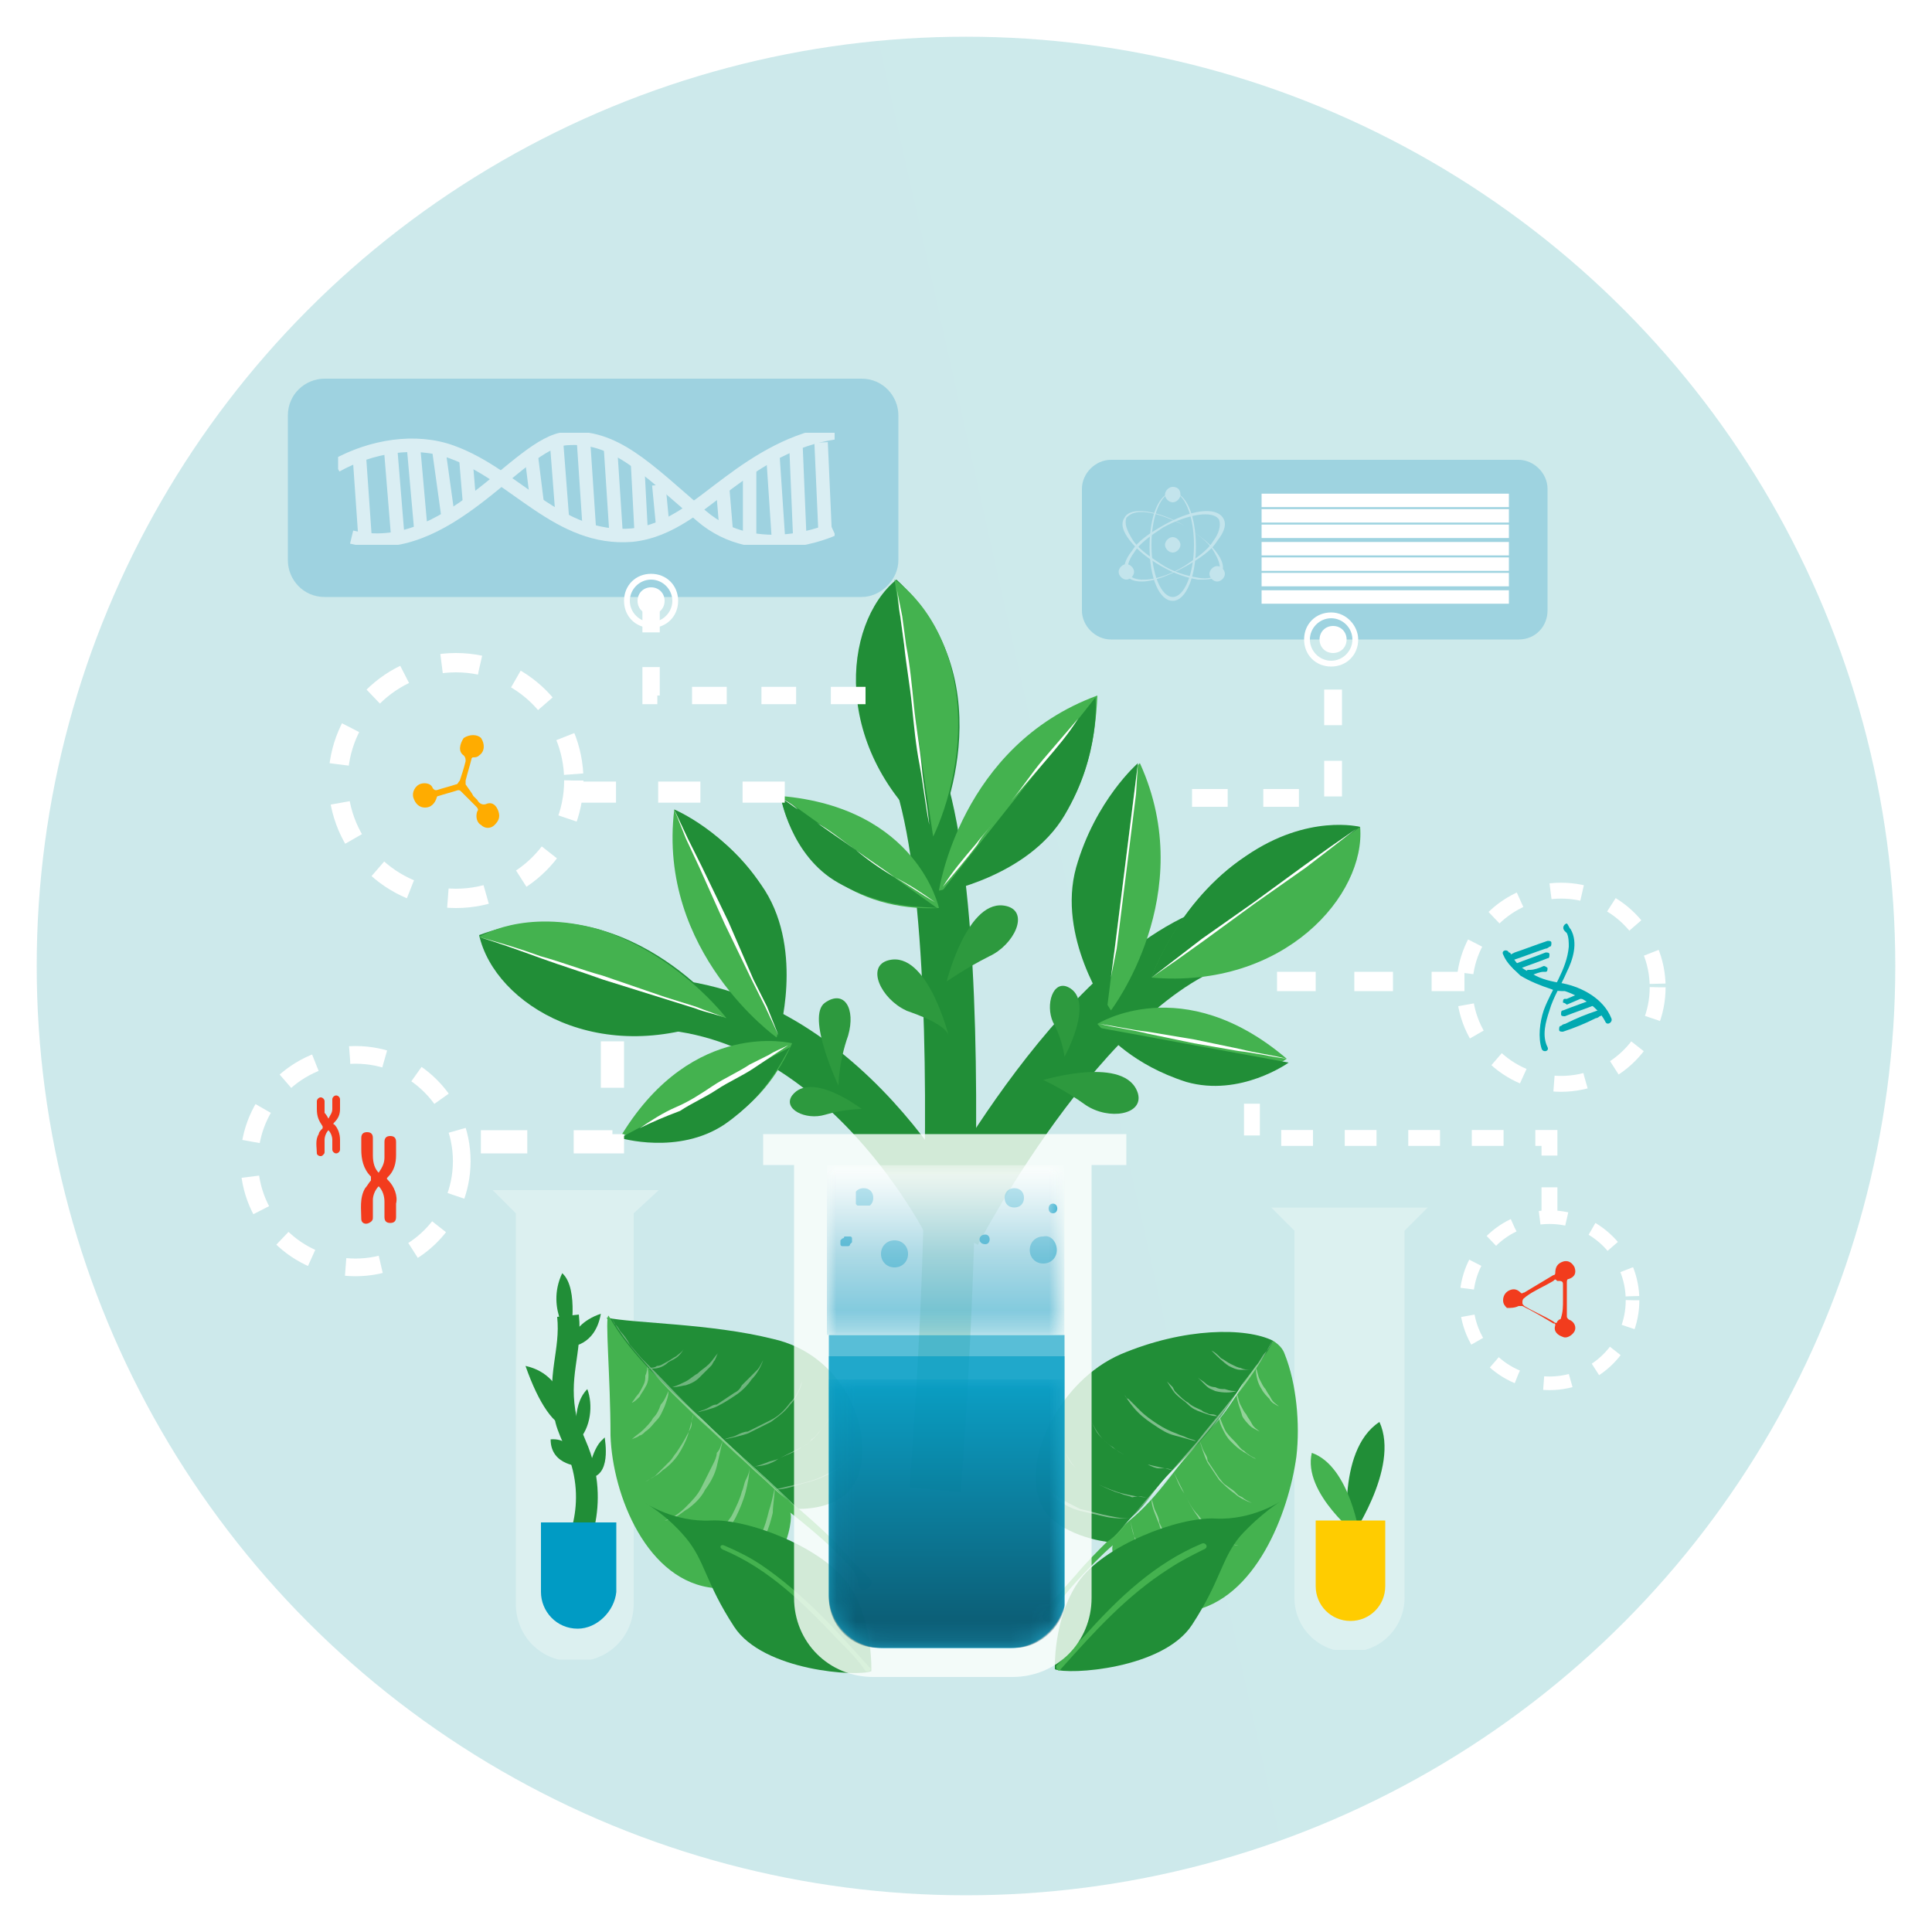 <?xml version="1.0" encoding="utf-8"?>
<!-- Generator: Adobe Illustrator 27.0.0, SVG Export Plug-In . SVG Version: 6.00 Build 0)  -->
<svg version="1.1" id="Layer_1" xmlns="http://www.w3.org/2000/svg" xmlns:xlink="http://www.w3.org/1999/xlink" x="0px" y="0px"
	 viewBox="0 0 100 100" style="enable-background:new 0 0 100 100;" xml:space="preserve">
<style type="text/css">
	.st0{opacity:0.25;fill:url(#SVGID_1_);}
	.st1{opacity:0.32;}
	.st2{clip-path:url(#SVGID_00000101093127736538411540000009474907046255226525_);fill:#FBFFFD;}
	.st3{fill:none;stroke:#218E37;stroke-width:1.128;stroke-miterlimit:10;}
	.st4{fill:#218E37;}
	.st5{fill:#009BC4;}
	.st6{clip-path:url(#SVGID_00000121259843915919393670000010357669154096126396_);fill:#FBFFFD;}
	.st7{fill:#44B24F;}
	.st8{fill:#FFCC00;}
	.st9{opacity:0.42;}
	.st10{clip-path:url(#SVGID_00000102531116725611953210000007615816187474029450_);fill:#FFFFFF;}
	.st11{clip-path:url(#SVGID_00000146492862695121129950000009302110522091289231_);fill:#FFFFFF;}
	.st12{clip-path:url(#SVGID_00000180327354293701183980000012862829286625323910_);fill:#FFFFFF;}
	.st13{clip-path:url(#SVGID_00000078739951852143383890000001874478979762672531_);fill:#FFFFFF;}
	.st14{clip-path:url(#SVGID_00000111901154865607126540000012400290454472361622_);fill:#FFFFFF;}
	.st15{clip-path:url(#SVGID_00000168118249026657357560000011892104786520146845_);fill:#FFFFFF;}
	.st16{clip-path:url(#SVGID_00000165937334310649788630000010211918046971454112_);fill:#FFFFFF;}
	.st17{clip-path:url(#SVGID_00000018931123173136174030000011188755859033655450_);fill:#FFFFFF;}
	.st18{clip-path:url(#SVGID_00000006680895028753415710000005648235273887647635_);fill:#FFFFFF;}
	.st19{clip-path:url(#SVGID_00000029033098726701356470000012420607080484550317_);fill:#FFFFFF;}
	.st20{clip-path:url(#SVGID_00000170237024007641465010000007389407595732776895_);fill:#FFFFFF;}
	.st21{clip-path:url(#SVGID_00000088827010195298739650000017104251336305745580_);fill:#FFFFFF;}
	.st22{clip-path:url(#SVGID_00000181780989725128872080000003289532828659476352_);fill:#FFFFFF;}
	.st23{clip-path:url(#SVGID_00000047045809027604049510000011326398567784410043_);fill:#FFFFFF;}
	.st24{clip-path:url(#SVGID_00000026864899675315624630000004919206023415309225_);fill:#FFFFFF;}
	.st25{opacity:0.35;}
	.st26{clip-path:url(#SVGID_00000177479045359782535680000016752935311653560704_);fill:#FFFFFF;}
	.st27{clip-path:url(#SVGID_00000157998314694947318970000012933033020319216027_);fill:#FFFFFF;}
	.st28{clip-path:url(#SVGID_00000074403821161799482890000005422512050111447472_);fill:#FFFFFF;}
	.st29{clip-path:url(#SVGID_00000016071919236641531350000001860538942114344331_);fill:#FFFFFF;}
	.st30{clip-path:url(#SVGID_00000094593329473016308800000011777687215834304435_);fill:#FFFFFF;}
	.st31{clip-path:url(#SVGID_00000080171579379808691970000005595553547928922246_);fill:#FFFFFF;}
	.st32{clip-path:url(#SVGID_00000124124447466947755540000000926110095011089550_);fill:#FFFFFF;}
	.st33{clip-path:url(#SVGID_00000097480589398589283280000009274254140615628965_);fill:#FFFFFF;}
	.st34{clip-path:url(#SVGID_00000113355563155179528410000013954836883675831445_);fill:#FFFFFF;}
	.st35{clip-path:url(#SVGID_00000098917846216012902560000005592177153480896418_);fill:#FFFFFF;}
	.st36{clip-path:url(#SVGID_00000139263596126167484290000006317766752164457654_);fill:#FFFFFF;}
	.st37{clip-path:url(#SVGID_00000098919158776601972390000008319453972241612719_);fill:#FFFFFF;}
	.st38{clip-path:url(#SVGID_00000121968852105679361710000003120108471300736956_);fill:#FFFFFF;}
	.st39{fill:none;stroke:#218E37;stroke-width:3.189;stroke-miterlimit:10;}
	.st40{fill:#FFFFFF;}
	.st41{fill:none;stroke:#218E37;stroke-width:2.646;stroke-miterlimit:10;}
	.st42{fill:#2D993E;}
	.st43{opacity:0.81;}
	.st44{clip-path:url(#SVGID_00000126318967136216787360000014650120762859605651_);fill:#FBFFFD;}
	.st45{opacity:0.64;}
	.st46{clip-path:url(#SVGID_00000116222103580090054670000003970061251949897886_);fill:#009BC4;}
	.st47{clip-path:url(#SVGID_00000171685859623463274690000016854786352196806555_);fill:#009BC4;}
	.st48{clip-path:url(#SVGID_00000026847273100120865670000000666905030665811110_);fill:#009BC4;}
	.st49{clip-path:url(#SVGID_00000000192320401837672680000000629637212364723376_);fill:#009BC4;}
	.st50{clip-path:url(#SVGID_00000115492241833023624530000011687112754902423939_);fill:#009BC4;}
	.st51{clip-path:url(#SVGID_00000008114808576678365100000013996948118520043171_);fill:#009BC4;}
	.st52{clip-path:url(#SVGID_00000065036855751100265660000000127380078323059385_);}
	.st53{filter:url(#Adobe_OpacityMaskFilter);}
	.st54{clip-path:url(#SVGID_00000147183848003861556130000000390551638250828972_);}
	
		.st55{clip-path:url(#SVGID_00000031189764814638587340000017087880775323191229_);fill:url(#SVGID_00000130627149002482928460000005099329597428537791_);}
	
		.st56{clip-path:url(#SVGID_00000147183848003861556130000000390551638250828972_);mask:url(#SVGID_00000097470887773053787330000007737933036596712891_);fill:url(#SVGID_00000044895265259303929770000002399214059797447103_);}
	.st57{clip-path:url(#SVGID_00000157300952614218179140000012360221588484132779_);}
	.st58{filter:url(#Adobe_OpacityMaskFilter_00000170994817932686132890000017399158528843922110_);}
	.st59{clip-path:url(#SVGID_00000138569213916125402320000017568103932036381104_);}
	
		.st60{clip-path:url(#SVGID_00000086678777590608571980000010527274000275679418_);fill:url(#SVGID_00000148623626891011416550000013088879628411809921_);}
	
		.st61{clip-path:url(#SVGID_00000138569213916125402320000017568103932036381104_);mask:url(#SVGID_00000064333831778122956290000008473307066219051140_);fill:url(#SVGID_00000009552137921402687200000005648509960358111899_);}
	.st62{fill:#00A9B1;}
	.st63{fill:none;stroke:#FFFFFF;stroke-miterlimit:10;stroke-dasharray:2,2;}
	.st64{fill:none;stroke:#FFFFFF;stroke-width:0.822;stroke-miterlimit:10;stroke-dasharray:1.644,1.644;}
	.st65{fill:#FFAC00;}
	.st66{fill:none;stroke:#FFFFFF;stroke-width:1.092;stroke-miterlimit:10;stroke-dasharray:2.184,2.184;}
	.st67{fill:#F23C1D;}
	.st68{fill:none;stroke:#FFFFFF;stroke-width:0.915;stroke-miterlimit:10;stroke-dasharray:1.83,1.83;}
	.st69{fill:none;stroke:#FFFFFF;stroke-width:1.201;stroke-miterlimit:10;stroke-dasharray:2.402,2.402;}
	.st70{opacity:0.66;}
	.st71{clip-path:url(#SVGID_00000090994787894074317870000015305729923865948317_);fill:#86C7DB;}
	.st72{opacity:0.38;}
	.st73{clip-path:url(#SVGID_00000013908815723029991940000013599603034521317789_);fill:#FFFFFF;}
	.st74{clip-path:url(#SVGID_00000102502744520924552020000004800311022397745821_);fill:#FFFFFF;}
	.st75{clip-path:url(#SVGID_00000181789990106725660040000008067424903383898261_);fill:#FFFFFF;}
	.st76{clip-path:url(#SVGID_00000170246531183010286610000006834481716427539894_);fill:#FFFFFF;}
	.st77{clip-path:url(#SVGID_00000057148207061881471840000004121866901278141373_);fill:#FFFFFF;}
	.st78{clip-path:url(#SVGID_00000075873599206782919470000005921535677429138867_);fill:#FFFFFF;}
	.st79{clip-path:url(#SVGID_00000116927949771437219860000017783711146586472112_);fill:#FFFFFF;}
	.st80{fill:none;stroke:#FFFFFF;stroke-width:0.696;stroke-miterlimit:10;}
	.st81{fill:none;stroke:#FFFFFF;stroke-width:0.922;stroke-miterlimit:10;stroke-dasharray:1.844,1.844;}
	.st82{clip-path:url(#SVGID_00000106113470949208034440000012293210017280905355_);fill:#86C7DB;}
	.st83{opacity:0.62;}
	
		.st84{clip-path:url(#SVGID_00000107547383984487802210000008376753979441783951_);fill:none;stroke:#FFFFFF;stroke-width:0.696;stroke-miterlimit:10;}
	
		.st85{clip-path:url(#SVGID_00000032646173439784116420000001310220750636774055_);fill:none;stroke:#FFFFFF;stroke-width:0.696;stroke-miterlimit:10;}
	
		.st86{clip-path:url(#SVGID_00000081649529574552557840000007479261592663794619_);fill:none;stroke:#FFFFFF;stroke-width:0.696;stroke-miterlimit:10;}
	
		.st87{clip-path:url(#SVGID_00000078020898400501204330000005602283884966275980_);fill:none;stroke:#FFFFFF;stroke-width:0.696;stroke-miterlimit:10;}
	
		.st88{clip-path:url(#SVGID_00000098909276190183809040000009473281440700191395_);fill:none;stroke:#FFFFFF;stroke-width:0.696;stroke-miterlimit:10;}
	
		.st89{clip-path:url(#SVGID_00000091734618275559869570000004643457165831924611_);fill:none;stroke:#FFFFFF;stroke-width:0.696;stroke-miterlimit:10;}
	
		.st90{clip-path:url(#SVGID_00000034079912879683289580000005854803109507064507_);fill:none;stroke:#FFFFFF;stroke-width:0.696;stroke-miterlimit:10;}
	
		.st91{clip-path:url(#SVGID_00000114783849756372732720000018364028594604407182_);fill:none;stroke:#FFFFFF;stroke-width:0.696;stroke-miterlimit:10;}
	
		.st92{clip-path:url(#SVGID_00000081627234618276814140000007614030907533451694_);fill:none;stroke:#FFFFFF;stroke-width:0.696;stroke-miterlimit:10;}
	
		.st93{clip-path:url(#SVGID_00000067212755322158220840000005904600044592138113_);fill:none;stroke:#FFFFFF;stroke-width:0.696;stroke-miterlimit:10;}
	
		.st94{clip-path:url(#SVGID_00000084528579358350783490000015025698971900407171_);fill:none;stroke:#FFFFFF;stroke-width:0.696;stroke-miterlimit:10;}
	
		.st95{clip-path:url(#SVGID_00000161614297462487352690000000734782234568415158_);fill:none;stroke:#FFFFFF;stroke-width:0.696;stroke-miterlimit:10;}
	
		.st96{clip-path:url(#SVGID_00000010271294187873662430000000436576335656931978_);fill:none;stroke:#FFFFFF;stroke-width:0.696;stroke-miterlimit:10;}
	
		.st97{clip-path:url(#SVGID_00000010995640645910968940000007428679104981458356_);fill:none;stroke:#FFFFFF;stroke-width:0.696;stroke-miterlimit:10;}
	
		.st98{clip-path:url(#SVGID_00000063625008952470605210000004230683047461028532_);fill:none;stroke:#FFFFFF;stroke-width:0.696;stroke-miterlimit:10;}
	
		.st99{clip-path:url(#SVGID_00000031174737771875699080000002868960864048144830_);fill:none;stroke:#FFFFFF;stroke-width:0.696;stroke-miterlimit:10;}
	
		.st100{clip-path:url(#SVGID_00000173875075619757037150000011489174646447818412_);fill:none;stroke:#FFFFFF;stroke-width:0.696;stroke-miterlimit:10;}
	
		.st101{clip-path:url(#SVGID_00000138571530261270078200000011491197731028127105_);fill:none;stroke:#FFFFFF;stroke-width:0.696;stroke-miterlimit:10;}
	.st102{fill:none;stroke:#FFFFFF;stroke-width:0.898;stroke-miterlimit:10;stroke-dasharray:1.796,1.796;}
	.st103{fill:none;stroke:#FFFFFF;stroke-width:0.705;stroke-miterlimit:10;stroke-dasharray:1.411,1.411;}
</style>
<linearGradient id="SVGID_1_" gradientUnits="userSpaceOnUse" x1="219.76" y1="12.075" x2="-53.309" y2="73.08">
	<stop  offset="0" style="stop-color:#39B3AE"/>
	<stop  offset="1" style="stop-color:#39A4AE"/>
</linearGradient>
<circle class="st0" cx="50" cy="50" r="48.1"/>
<g>
	<g class="st1">
		<g>
			<g>
				<defs>
					<rect id="SVGID_00000088832271922933324220000017558703897114209669_" x="25.5" y="61.6" width="8.6" height="24.3"/>
				</defs>
				<clipPath id="SVGID_00000049909325955516192180000014545585050031261371_">
					<use xlink:href="#SVGID_00000088832271922933324220000017558703897114209669_"  style="overflow:visible;"/>
				</clipPath>
				<path style="clip-path:url(#SVGID_00000049909325955516192180000014545585050031261371_);fill:#FBFFFD;" d="M34.1,61.6h-8.6
					l1.2,1.2V83c0,1.7,1.3,3,3,3h0.1c1.7,0,3-1.3,3-3V62.8h0L34.1,61.6z"/>
			</g>
		</g>
	</g>
	<path class="st3" d="M29.7,80.6c-0.1-0.2,1.5-2.6,0.1-5.8c-0.2-0.5-0.4-0.9-0.5-1.3c-0.5-2.3,0.3-3.5,0.1-5.4"/>
	<path class="st4" d="M29.4,73.9c0,0,0.1-2.7-2.2-3.2C27.9,72.7,28.7,73.8,29.4,73.9"/>
	<path class="st4" d="M29.9,74.6c0,0-0.4-1.8,0.5-2.7C30.7,72.7,30.6,73.9,29.9,74.6"/>
	<path class="st4" d="M30.1,75.9c-0.1,0-0.3-1.5-1.6-1.4C28.5,75.9,30.1,75.9,30.1,75.9"/>
	<path class="st4" d="M30.4,76.5c0,0,0.2-1.5,0.8-2c0,0,0.1-0.1,0.1-0.1C31.3,74.5,31.7,76.5,30.4,76.5"/>
	<path class="st4" d="M29.6,69.4c0,0-1.4-1.6-0.5-3.5c0.9,0.8,0.4,3.4,0.4,3.4"/>
	<path class="st4" d="M29.5,69.7c0,0,1.3,0,1.6-1.7C30.2,68.3,29.6,68.9,29.5,69.7"/>
	<path class="st5" d="M29.9,84.3L29.9,84.3c-1.1,0-1.9-0.9-1.9-1.9v-3.6h3.9v3.6C31.8,83.4,30.9,84.3,29.9,84.3"/>
	<g class="st1">
		<g>
			<g>
				<defs>
					<rect id="SVGID_00000099643361980850962580000001250208642352537224_" x="65.8" y="62.5" width="8.1" height="22.9"/>
				</defs>
				<clipPath id="SVGID_00000090987996199476375730000008733385804581249701_">
					<use xlink:href="#SVGID_00000099643361980850962580000001250208642352537224_"  style="overflow:visible;"/>
				</clipPath>
				<path style="clip-path:url(#SVGID_00000090987996199476375730000008733385804581249701_);fill:#FBFFFD;" d="M73.9,62.5h-8.1
					l1.2,1.2v19c0,1.6,1.3,2.8,2.8,2.8h0.1c1.6,0,2.8-1.3,2.8-2.8v-19h0L73.9,62.5z"/>
			</g>
		</g>
	</g>
	<path class="st4" d="M69.8,79.8c0,0,2.7-3.8,1.6-6.2C69.1,75.1,69.8,79.8,69.8,79.8"/>
	<path class="st7" d="M70.4,79.6c0,0-0.5-3.7-2.5-4.4C67.4,77.3,70.4,79.6,70.4,79.6"/>
	<path class="st8" d="M69.9,83.9L69.9,83.9c-1,0-1.8-0.8-1.8-1.8v-3.4h3.6v3.4C71.7,83.1,70.9,83.9,69.9,83.9"/>
	<path class="st7" d="M55.7,81.5c0.5-0.6,1.1-1.2,1.6-1.7c0,0,0,0-0.1,0c0.5-0.4,1-0.9,1.5-1.3c1.5-1.3,2.5-3.1,4-4.6
		c0.7-0.7,1.2-1.5,1.7-2.4c0.5-0.8,1.1-1.3,1.5-2.1c0.3,0.2,0.5,0.4,0.6,0.7c0.6,1.5,0.8,3.6,0.6,5.3c-0.4,2.9-2.1,7.4-5.5,8
		c-3.4,0.6-4.2-3.2-4-3.4c0.1-0.2-3.2,3-3.1,3.6c0.1,0.7-0.8,0.2-0.5-0.1C54.1,83.3,54.9,82.4,55.7,81.5"/>
	<path class="st4" d="M58,70.1c3.3-1.4,6.5-1.4,7.9-0.7c-0.4,0.9-1.2,1.6-1.7,2.4c-1,1.7-2.3,3.1-3.7,4.5c-0.7,0.7-1.1,1.5-1.9,2.2
		c-0.5,0.5-0.8,1-1.3,1.3c-0.9-0.1-3.1-0.7-3.5-2.2C53,75.5,54.8,71.5,58,70.1"/>
	<g class="st9">
		<g>
			<g>
				<defs>
					<rect id="SVGID_00000101789445225207863150000014900764543279762873_" x="54.1" y="69.3" width="12.2" height="13.4"/>
				</defs>
				<clipPath id="SVGID_00000180358867922831409960000017120762874017018810_">
					<use xlink:href="#SVGID_00000101789445225207863150000014900764543279762873_"  style="overflow:visible;"/>
				</clipPath>
				<path style="clip-path:url(#SVGID_00000180358867922831409960000017120762874017018810_);fill:#FFFFFF;" d="M57.5,79.8l1.1-1.3
					l1.1-1.3c0.7-0.8,1.5-1.7,2.2-2.5c0.7-0.9,1.4-1.7,2.1-2.6l0.5-0.7l0.5-0.7c0.2-0.2,0.3-0.5,0.5-0.7c0.2-0.2,0.3-0.5,0.4-0.7
					c-0.5,1-1.1,1.9-1.8,2.8c-0.7,0.9-1.4,1.8-2.1,2.6c-0.7,0.9-1.5,1.7-2.2,2.5l-1.1,1.2L57.5,79.8z"/>
			</g>
			<g>
				<defs>
					<rect id="SVGID_00000031908294900766453750000015595781152817657771_" x="54.1" y="69.3" width="12.2" height="13.4"/>
				</defs>
				<clipPath id="SVGID_00000034780328055660079480000006260277633454207896_">
					<use xlink:href="#SVGID_00000031908294900766453750000015595781152817657771_"  style="overflow:visible;"/>
				</clipPath>
				<path style="clip-path:url(#SVGID_00000034780328055660079480000006260277633454207896_);fill:#FFFFFF;" d="M58.5,78.7
					c0.1,0.4,0.2,0.8,0.3,1.2c0.1,0.4,0.3,0.8,0.5,1.2c0.2,0.4,0.4,0.7,0.7,1c0.3,0.3,0.6,0.5,1.1,0.6c-0.2,0-0.4-0.1-0.6-0.2
					c-0.2-0.1-0.4-0.2-0.5-0.4c-0.3-0.3-0.5-0.7-0.7-1.1c-0.2-0.4-0.3-0.8-0.4-1.2C58.6,79.5,58.6,79.1,58.5,78.7"/>
			</g>
			<g>
				<defs>
					<rect id="SVGID_00000108268618777722577340000002473438255899380372_" x="54.1" y="69.3" width="12.2" height="13.4"/>
				</defs>
				<clipPath id="SVGID_00000004537953967262479690000002283764035789525122_">
					<use xlink:href="#SVGID_00000108268618777722577340000002473438255899380372_"  style="overflow:visible;"/>
				</clipPath>
				<path style="clip-path:url(#SVGID_00000004537953967262479690000002283764035789525122_);fill:#FFFFFF;" d="M59.6,77.6
					c0.1,0.2,0.1,0.4,0.2,0.6c0.1,0.2,0.2,0.4,0.2,0.6c0.2,0.4,0.4,0.8,0.6,1.2c0.2,0.4,0.5,0.7,0.9,1c0.3,0.3,0.7,0.5,1.2,0.6
					c-0.2,0-0.4-0.1-0.6-0.2c-0.2-0.1-0.4-0.2-0.6-0.3c-0.4-0.3-0.7-0.6-0.9-1c-0.3-0.4-0.5-0.8-0.6-1.2
					C59.8,78.4,59.6,78,59.6,77.6"/>
			</g>
			<g>
				<defs>
					<rect id="SVGID_00000138564374684681172030000008324712575024289676_" x="54.1" y="69.3" width="12.2" height="13.4"/>
				</defs>
				<clipPath id="SVGID_00000013877599585147649140000000146310613948908219_">
					<use xlink:href="#SVGID_00000138564374684681172030000008324712575024289676_"  style="overflow:visible;"/>
				</clipPath>
				<path style="clip-path:url(#SVGID_00000013877599585147649140000000146310613948908219_);fill:#FFFFFF;" d="M60.7,76.1
					c0.1,0.2,0.2,0.4,0.3,0.6c0.1,0.2,0.2,0.4,0.3,0.6c0.2,0.4,0.4,0.8,0.7,1.1c0.3,0.4,0.6,0.7,0.9,1c0.3,0.3,0.7,0.5,1.2,0.6
					c-0.2,0-0.4-0.1-0.6-0.2c-0.2-0.1-0.4-0.2-0.6-0.3c-0.2-0.1-0.4-0.3-0.5-0.5c-0.2-0.2-0.3-0.3-0.4-0.5c-0.3-0.4-0.5-0.8-0.7-1.2
					C61,76.9,60.9,76.5,60.7,76.1"/>
			</g>
			<g>
				<defs>
					<rect id="SVGID_00000056413830399417988030000006959187496356361870_" x="54.1" y="69.3" width="12.2" height="13.4"/>
				</defs>
				<clipPath id="SVGID_00000166651036246867712260000014468463725962435472_">
					<use xlink:href="#SVGID_00000056413830399417988030000006959187496356361870_"  style="overflow:visible;"/>
				</clipPath>
				<path style="clip-path:url(#SVGID_00000166651036246867712260000014468463725962435472_);fill:#FFFFFF;" d="M62.1,74.6
					c0.1,0.2,0.1,0.3,0.2,0.5c0.1,0.2,0.2,0.3,0.2,0.5c0.2,0.3,0.4,0.6,0.6,0.9c0.1,0.1,0.2,0.3,0.4,0.4c0.1,0.1,0.3,0.2,0.4,0.3
					c0.1,0.1,0.1,0.1,0.2,0.2l0.2,0.1c0.1,0.1,0.3,0.2,0.5,0.3c-0.3-0.1-0.7-0.3-0.9-0.5c-0.3-0.2-0.6-0.5-0.8-0.7
					c-0.2-0.3-0.4-0.6-0.6-0.9C62.3,75.3,62.2,74.9,62.1,74.6"/>
			</g>
			<g>
				<defs>
					<rect id="SVGID_00000166669083540143291420000002140047390111668624_" x="54.1" y="69.3" width="12.2" height="13.4"/>
				</defs>
				<clipPath id="SVGID_00000173880624433978813700000011848979568274861228_">
					<use xlink:href="#SVGID_00000166669083540143291420000002140047390111668624_"  style="overflow:visible;"/>
				</clipPath>
				<path style="clip-path:url(#SVGID_00000173880624433978813700000011848979568274861228_);fill:#FFFFFF;" d="M63.1,73.3
					c0.1,0.2,0.2,0.5,0.3,0.7c0.1,0.2,0.3,0.4,0.5,0.6c0.2,0.2,0.3,0.4,0.5,0.5c0.2,0.2,0.4,0.3,0.6,0.4c-0.1,0-0.2-0.1-0.4-0.2
					c-0.1-0.1-0.2-0.1-0.3-0.2c-0.2-0.1-0.4-0.3-0.6-0.5c-0.2-0.2-0.3-0.4-0.4-0.6C63.2,73.8,63.1,73.6,63.1,73.3"/>
			</g>
			<g>
				<defs>
					<rect id="SVGID_00000017514325444373997870000009625920331518831238_" x="54.1" y="69.3" width="12.2" height="13.4"/>
				</defs>
				<clipPath id="SVGID_00000078013184161271835690000012868876496298890369_">
					<use xlink:href="#SVGID_00000017514325444373997870000009625920331518831238_"  style="overflow:visible;"/>
				</clipPath>
				<path style="clip-path:url(#SVGID_00000078013184161271835690000012868876496298890369_);fill:#FFFFFF;" d="M64,72.1
					c0.1,0.2,0.1,0.4,0.2,0.6c0.1,0.2,0.2,0.4,0.3,0.5c0.1,0.2,0.2,0.3,0.3,0.5c0.1,0.2,0.3,0.3,0.4,0.4c-0.2-0.1-0.4-0.2-0.5-0.3
					c-0.1-0.1-0.3-0.3-0.4-0.5C64.2,72.9,64,72.5,64,72.1"/>
			</g>
			<g>
				<defs>
					<rect id="SVGID_00000047777783574812420500000009371060271117142915_" x="54.1" y="69.3" width="12.2" height="13.4"/>
				</defs>
				<clipPath id="SVGID_00000147189410179396932630000003709473209780992145_">
					<use xlink:href="#SVGID_00000047777783574812420500000009371060271117142915_"  style="overflow:visible;"/>
				</clipPath>
				<path style="clip-path:url(#SVGID_00000147189410179396932630000003709473209780992145_);fill:#FFFFFF;" d="M58.5,78.6
					c-0.4,0-0.9,0-1.3-0.1c-0.4-0.1-0.9-0.2-1.3-0.3c-0.4-0.1-0.8-0.3-1.2-0.6c-0.2-0.1-0.3-0.3-0.4-0.5c-0.1-0.2-0.2-0.4-0.3-0.6
					c0.1,0.4,0.4,0.7,0.8,1c0.3,0.2,0.7,0.4,1.1,0.6c0.4,0.1,0.8,0.2,1.2,0.3C57.6,78.5,58,78.6,58.5,78.6"/>
			</g>
			<g>
				<defs>
					<rect id="SVGID_00000026137571909945674260000003120500474308960662_" x="54.1" y="69.3" width="12.2" height="13.4"/>
				</defs>
				<clipPath id="SVGID_00000163756798397096286020000014406352812754960774_">
					<use xlink:href="#SVGID_00000026137571909945674260000003120500474308960662_"  style="overflow:visible;"/>
				</clipPath>
				<path style="clip-path:url(#SVGID_00000163756798397096286020000014406352812754960774_);fill:#FFFFFF;" d="M59.4,77.5
					c-0.4,0-0.9-0.1-1.3-0.2c-0.4-0.1-0.9-0.3-1.3-0.5c-0.4-0.2-0.8-0.5-1.1-0.8c-0.2-0.2-0.3-0.3-0.4-0.5c-0.1-0.2-0.2-0.4-0.3-0.6
					c0.2,0.4,0.4,0.8,0.7,1.1c0.3,0.3,0.7,0.6,1.1,0.8c0.4,0.2,0.8,0.4,1.2,0.5c0.2,0.1,0.4,0.1,0.6,0.2
					C59,77.4,59.2,77.5,59.4,77.5"/>
			</g>
			<g>
				<defs>
					<rect id="SVGID_00000124130064215424885230000003737687848859934123_" x="54.1" y="69.3" width="12.2" height="13.4"/>
				</defs>
				<clipPath id="SVGID_00000066496409067131357450000009766972428030569395_">
					<use xlink:href="#SVGID_00000124130064215424885230000003737687848859934123_"  style="overflow:visible;"/>
				</clipPath>
				<path style="clip-path:url(#SVGID_00000066496409067131357450000009766972428030569395_);fill:#FFFFFF;" d="M60.7,76.1
					c-0.4-0.1-0.9-0.2-1.3-0.3c-0.4-0.1-0.8-0.3-1.2-0.5c-0.2-0.1-0.4-0.2-0.6-0.4c-0.2-0.1-0.4-0.3-0.5-0.4
					c-0.2-0.2-0.3-0.3-0.4-0.5c-0.1-0.2-0.2-0.4-0.3-0.6c0.2,0.4,0.4,0.8,0.7,1.1c0.3,0.3,0.7,0.6,1.1,0.8c0.4,0.2,0.8,0.4,1.2,0.5
					c0.2,0.1,0.4,0.2,0.6,0.2C60.3,76,60.5,76,60.7,76.1"/>
			</g>
			<g>
				<defs>
					<rect id="SVGID_00000018920799016385235620000017200191390332353414_" x="54.1" y="69.3" width="12.2" height="13.4"/>
				</defs>
				<clipPath id="SVGID_00000017491036175662161370000001459742440181634979_">
					<use xlink:href="#SVGID_00000018920799016385235620000017200191390332353414_"  style="overflow:visible;"/>
				</clipPath>
				<path style="clip-path:url(#SVGID_00000017491036175662161370000001459742440181634979_);fill:#FFFFFF;" d="M61.9,74.6
					c-0.4-0.1-0.7-0.2-1.1-0.3c-0.4-0.1-0.7-0.3-1-0.5c-0.3-0.2-0.6-0.4-0.9-0.7c-0.3-0.3-0.5-0.6-0.7-0.9c0.1,0.1,0.1,0.2,0.2,0.2
					l0.1,0.1l0.1,0.1c0.1,0.1,0.1,0.1,0.2,0.2L59,73c0.3,0.3,0.6,0.5,0.9,0.7c0.3,0.2,0.7,0.4,1,0.5c0.2,0.1,0.3,0.1,0.5,0.2
					C61.6,74.5,61.8,74.5,61.9,74.6"/>
			</g>
			<g>
				<defs>
					<rect id="SVGID_00000174597096835428444190000001242252675641660033_" x="54.1" y="69.3" width="12.2" height="13.4"/>
				</defs>
				<clipPath id="SVGID_00000023248221445434366190000006104619772674306733_">
					<use xlink:href="#SVGID_00000174597096835428444190000001242252675641660033_"  style="overflow:visible;"/>
				</clipPath>
				<path style="clip-path:url(#SVGID_00000023248221445434366190000006104619772674306733_);fill:#FFFFFF;" d="M63,73.3
					c-0.3,0-0.5-0.1-0.8-0.2c-0.3-0.1-0.5-0.2-0.7-0.4c-0.2-0.2-0.4-0.3-0.6-0.5c-0.2-0.2-0.3-0.4-0.5-0.7c0.1,0.1,0.2,0.2,0.3,0.3
					l0.1,0.2l0.1,0.1c0.2,0.2,0.4,0.4,0.6,0.5c0.2,0.2,0.5,0.3,0.7,0.4c0.1,0.1,0.2,0.1,0.4,0.2C62.7,73.2,62.9,73.2,63,73.3"/>
			</g>
			<g>
				<defs>
					<rect id="SVGID_00000091004878975540938690000017552869937301182598_" x="54.1" y="69.3" width="12.2" height="13.4"/>
				</defs>
				<clipPath id="SVGID_00000015325470827784112070000016083428094261304457_">
					<use xlink:href="#SVGID_00000091004878975540938690000017552869937301182598_"  style="overflow:visible;"/>
				</clipPath>
				<path style="clip-path:url(#SVGID_00000015325470827784112070000016083428094261304457_);fill:#FFFFFF;" d="M64,72
					c-0.3,0.1-0.7,0.1-1.1,0c-0.2-0.1-0.3-0.1-0.5-0.3c-0.1-0.1-0.3-0.3-0.4-0.4c0.1,0.1,0.3,0.2,0.4,0.3c0.1,0.1,0.3,0.2,0.5,0.2
					c0.2,0.1,0.3,0.1,0.5,0.1C63.7,72,63.8,72,64,72"/>
			</g>
			<g>
				<defs>
					<rect id="SVGID_00000043424415049282581310000000726234439902523549_" x="54.1" y="69.3" width="12.2" height="13.4"/>
				</defs>
				<clipPath id="SVGID_00000085944090051557861370000016954397633628980376_">
					<use xlink:href="#SVGID_00000043424415049282581310000000726234439902523549_"  style="overflow:visible;"/>
				</clipPath>
				<path style="clip-path:url(#SVGID_00000085944090051557861370000016954397633628980376_);fill:#FFFFFF;" d="M65,70.8
					c0.1,0.2,0.1,0.4,0.2,0.6c0.1,0.2,0.2,0.4,0.3,0.5c0.1,0.2,0.2,0.3,0.3,0.5c0.1,0.2,0.3,0.3,0.4,0.4c-0.2-0.1-0.4-0.2-0.5-0.4
					c-0.1-0.1-0.3-0.3-0.4-0.5C65.1,71.6,65,71.2,65,70.8"/>
			</g>
			<g>
				<defs>
					<rect id="SVGID_00000067934841166998820900000006596760371875480507_" x="54.1" y="69.3" width="12.2" height="13.4"/>
				</defs>
				<clipPath id="SVGID_00000166669348373741648280000006474012351224132287_">
					<use xlink:href="#SVGID_00000067934841166998820900000006596760371875480507_"  style="overflow:visible;"/>
				</clipPath>
				<path style="clip-path:url(#SVGID_00000166669348373741648280000006474012351224132287_);fill:#FFFFFF;" d="M62.7,69.9
					c0.2,0.1,0.3,0.2,0.5,0.4c0.2,0.1,0.3,0.2,0.5,0.3c0.2,0.1,0.4,0.2,0.5,0.2c0.2,0.1,0.4,0.1,0.6,0.1c-0.2,0-0.4,0-0.6,0
					c-0.2,0-0.4-0.1-0.6-0.2C63.3,70.5,63,70.2,62.7,69.9"/>
			</g>
		</g>
	</g>
	<path class="st4" d="M33.3,70.6c0.8,0.8,1.6,1.6,2.4,2.3c0.9,0.8,1.7,1.6,2.6,2.4c1,0.9,2,1.8,3,2.8c0.7,0,2.7-0.1,3.2-2
		c0.6-2.3-0.9-6-4.5-6.8c-3.2-0.8-7.2-0.8-8.6-1.1C31.9,69.1,32.6,69.9,33.3,70.6"/>
	<path class="st7" d="M45,81.7c-0.2-0.2-1.1-1.1-1.9-2c-0.7-0.7-1.4-1.3-2.1-1.9c-1.8-1.7-3.6-3.3-5.4-5c-1.5-1.4-3.1-2.9-4.1-4.7
		c-0.2,0,0.1,3.2,0.1,6.2c0.1,3.1,1.9,7.6,5.4,7.9c3.6,0.3,4.1-3.7,3.9-3.9c-0.2-0.2,3.6,2.8,3.5,3.5C44.4,82.7,45.4,82.1,45,81.7"
		/>
	<g class="st25">
		<g>
			<g>
				<defs>
					<rect id="SVGID_00000096773978027372456850000005372065353194869907_" x="31.5" y="68.1" width="12.8" height="13.1"/>
				</defs>
				<clipPath id="SVGID_00000057148559246058213900000012633554110939778699_">
					<use xlink:href="#SVGID_00000096773978027372456850000005372065353194869907_"  style="overflow:visible;"/>
				</clipPath>
				<path style="clip-path:url(#SVGID_00000057148559246058213900000012633554110939778699_);fill:#FFFFFF;" d="M41.3,78.1
					c-0.4-0.4-0.9-0.7-1.3-1.1c-0.4-0.4-0.9-0.8-1.3-1.2c-0.9-0.8-1.7-1.6-2.6-2.4c-0.8-0.8-1.7-1.6-2.4-2.5
					c-0.8-0.9-1.6-1.8-2.1-2.8l0.2,0.4c0.1,0.1,0.2,0.2,0.3,0.4c0.2,0.2,0.4,0.5,0.5,0.7l0.6,0.7l0.6,0.6c0.8,0.8,1.6,1.7,2.5,2.5
					c0.8,0.8,1.7,1.6,2.5,2.4l1.3,1.2C40.4,77.3,40.8,77.7,41.3,78.1"/>
			</g>
			<g>
				<defs>
					<rect id="SVGID_00000060008095177993954370000013964931945119877782_" x="31.5" y="68.1" width="12.8" height="13.1"/>
				</defs>
				<clipPath id="SVGID_00000181081929006275414520000009060560672753979826_">
					<use xlink:href="#SVGID_00000060008095177993954370000013964931945119877782_"  style="overflow:visible;"/>
				</clipPath>
				<path style="clip-path:url(#SVGID_00000181081929006275414520000009060560672753979826_);fill:#FFFFFF;" d="M40.1,77
					c0,0.4-0.1,0.9-0.1,1.3c-0.1,0.4-0.2,0.8-0.4,1.2c-0.2,0.4-0.4,0.8-0.7,1.1c-0.3,0.3-0.7,0.6-1.1,0.6c0.4-0.1,0.8-0.4,1-0.7
					c0.3-0.3,0.5-0.7,0.6-1.1c0.2-0.4,0.3-0.8,0.4-1.2C39.9,77.9,40,77.5,40.1,77"/>
			</g>
			<g>
				<defs>
					<rect id="SVGID_00000125580573000889866550000017133985971253361846_" x="31.5" y="68.1" width="12.8" height="13.1"/>
				</defs>
				<clipPath id="SVGID_00000102514448228543050950000017461311627493007771_">
					<use xlink:href="#SVGID_00000125580573000889866550000017133985971253361846_"  style="overflow:visible;"/>
				</clipPath>
				<path style="clip-path:url(#SVGID_00000102514448228543050950000017461311627493007771_);fill:#FFFFFF;" d="M38.8,75.9
					c0,0.4-0.1,0.9-0.2,1.3c-0.1,0.4-0.3,0.9-0.5,1.3c-0.2,0.4-0.5,0.8-0.9,1.1c-0.2,0.1-0.4,0.3-0.6,0.4c-0.2,0.1-0.4,0.2-0.6,0.2
					c0.4-0.1,0.8-0.4,1.1-0.7c0.2-0.2,0.3-0.3,0.4-0.5c0.1-0.2,0.3-0.4,0.4-0.6c0.2-0.4,0.4-0.8,0.5-1.2c0.1-0.2,0.1-0.4,0.2-0.6
					C38.7,76.4,38.8,76.2,38.8,75.9"/>
			</g>
			<g>
				<defs>
					<rect id="SVGID_00000063633683433510027870000010424886594318446763_" x="31.5" y="68.1" width="12.8" height="13.1"/>
				</defs>
				<clipPath id="SVGID_00000052092797883298070170000004631863158847809947_">
					<use xlink:href="#SVGID_00000063633683433510027870000010424886594318446763_"  style="overflow:visible;"/>
				</clipPath>
				<path style="clip-path:url(#SVGID_00000052092797883298070170000004631863158847809947_);fill:#FFFFFF;" d="M37.4,74.6
					c-0.1,0.4-0.2,0.9-0.3,1.3c-0.1,0.4-0.3,0.8-0.6,1.2c-0.2,0.4-0.5,0.7-0.9,1c-0.2,0.1-0.4,0.3-0.6,0.4c-0.2,0.1-0.4,0.2-0.6,0.2
					c0.4-0.1,0.8-0.4,1.1-0.7c0.3-0.3,0.6-0.6,0.8-1c0.2-0.4,0.4-0.8,0.6-1.2c0.1-0.2,0.2-0.4,0.2-0.6C37.3,75,37.3,74.8,37.4,74.6"
					/>
			</g>
			<g>
				<defs>
					<rect id="SVGID_00000062171989481453597230000012435852221817908375_" x="31.5" y="68.1" width="12.8" height="13.1"/>
				</defs>
				<clipPath id="SVGID_00000111875271402732425190000006461613136831776932_">
					<use xlink:href="#SVGID_00000062171989481453597230000012435852221817908375_"  style="overflow:visible;"/>
				</clipPath>
				<path style="clip-path:url(#SVGID_00000111875271402732425190000006461613136831776932_);fill:#FFFFFF;" d="M35.9,73.2
					c-0.1,0.4-0.2,0.7-0.3,1.1c-0.1,0.3-0.3,0.7-0.5,1c-0.2,0.3-0.5,0.6-0.8,0.8c-0.3,0.3-0.6,0.4-0.9,0.6c0.2-0.1,0.3-0.2,0.5-0.3
					l0.2-0.2c0.1-0.1,0.1-0.1,0.2-0.2c0.1-0.1,0.3-0.3,0.4-0.4c0.1-0.1,0.2-0.3,0.3-0.4c0.2-0.3,0.4-0.6,0.6-1
					c0.1-0.2,0.2-0.3,0.2-0.5C35.8,73.6,35.8,73.4,35.9,73.2"/>
			</g>
			<g>
				<defs>
					<rect id="SVGID_00000052790410457292456800000010313777504458137501_" x="31.5" y="68.1" width="12.8" height="13.1"/>
				</defs>
				<clipPath id="SVGID_00000083774119035211919270000011722472454306332340_">
					<use xlink:href="#SVGID_00000052790410457292456800000010313777504458137501_"  style="overflow:visible;"/>
				</clipPath>
				<path style="clip-path:url(#SVGID_00000083774119035211919270000011722472454306332340_);fill:#FFFFFF;" d="M34.6,72
					c0,0.3-0.1,0.5-0.2,0.8c-0.1,0.2-0.2,0.5-0.4,0.7c-0.2,0.2-0.3,0.4-0.6,0.6c-0.1,0.1-0.2,0.2-0.3,0.2c-0.1,0.1-0.2,0.1-0.4,0.2
					c0.2-0.2,0.4-0.3,0.6-0.5c0.2-0.2,0.4-0.4,0.5-0.6c0.2-0.2,0.3-0.4,0.4-0.7C34.4,72.5,34.5,72.2,34.6,72"/>
			</g>
			<g>
				<defs>
					<rect id="SVGID_00000151533750231096439160000000311787741307692186_" x="31.5" y="68.1" width="12.8" height="13.1"/>
				</defs>
				<clipPath id="SVGID_00000165925502831205619790000000391911212634034321_">
					<use xlink:href="#SVGID_00000151533750231096439160000000311787741307692186_"  style="overflow:visible;"/>
				</clipPath>
				<path style="clip-path:url(#SVGID_00000165925502831205619790000000391911212634034321_);fill:#FFFFFF;" d="M33.5,70.7
					c0.1,0.4,0.1,0.8-0.1,1.1c-0.1,0.2-0.2,0.3-0.3,0.5c-0.1,0.1-0.3,0.3-0.4,0.3c0.1-0.1,0.2-0.3,0.3-0.4c0.1-0.1,0.2-0.3,0.3-0.5
					c0.1-0.2,0.1-0.3,0.1-0.5C33.5,71,33.5,70.8,33.5,70.7"/>
			</g>
			<g>
				<defs>
					<rect id="SVGID_00000143585965688502126290000004673891353015162515_" x="31.5" y="68.1" width="12.8" height="13.1"/>
				</defs>
				<clipPath id="SVGID_00000064315980622092277510000015687656327630901672_">
					<use xlink:href="#SVGID_00000143585965688502126290000004673891353015162515_"  style="overflow:visible;"/>
				</clipPath>
				<path style="clip-path:url(#SVGID_00000064315980622092277510000015687656327630901672_);fill:#FFFFFF;" d="M40.1,77.1
					c0.4-0.1,0.8-0.2,1.3-0.3c0.4-0.1,0.8-0.2,1.2-0.4c0.4-0.2,0.8-0.4,1.1-0.7c0.3-0.3,0.6-0.6,0.7-1.1c-0.1,0.4-0.3,0.8-0.6,1.1
					c-0.3,0.3-0.7,0.5-1.1,0.7c-0.4,0.2-0.8,0.3-1.2,0.4C40.9,77,40.5,77.1,40.1,77.1"/>
			</g>
			<g>
				<defs>
					<rect id="SVGID_00000057140715454741475880000014513712868743880870_" x="31.5" y="68.1" width="12.8" height="13.1"/>
				</defs>
				<clipPath id="SVGID_00000009587525842529601550000005608274868704235684_">
					<use xlink:href="#SVGID_00000057140715454741475880000014513712868743880870_"  style="overflow:visible;"/>
				</clipPath>
				<path style="clip-path:url(#SVGID_00000009587525842529601550000005608274868704235684_);fill:#FFFFFF;" d="M39,75.9
					c0.2,0,0.4-0.1,0.7-0.2c0.2-0.1,0.4-0.1,0.6-0.2c0.4-0.2,0.8-0.3,1.2-0.6c0.2-0.1,0.4-0.2,0.5-0.4c0.2-0.1,0.3-0.3,0.5-0.5
					c0.3-0.3,0.5-0.7,0.6-1.2c0,0.2-0.1,0.4-0.2,0.6c-0.1,0.2-0.2,0.4-0.4,0.6c-0.3,0.4-0.6,0.7-1,0.9c-0.4,0.2-0.8,0.4-1.2,0.6
					C39.9,75.8,39.4,75.9,39,75.9"/>
			</g>
			<g>
				<defs>
					<rect id="SVGID_00000179624591965976243170000006457216955298878899_" x="31.5" y="68.1" width="12.8" height="13.1"/>
				</defs>
				<clipPath id="SVGID_00000118362953240931931380000011713468935949161114_">
					<use xlink:href="#SVGID_00000179624591965976243170000006457216955298878899_"  style="overflow:visible;"/>
				</clipPath>
				<path style="clip-path:url(#SVGID_00000118362953240931931380000011713468935949161114_);fill:#FFFFFF;" d="M37.5,74.5
					c0.2-0.1,0.4-0.1,0.6-0.2c0.2-0.1,0.4-0.2,0.6-0.2c0.4-0.2,0.8-0.4,1.2-0.6c0.4-0.2,0.7-0.5,1-0.9c0.3-0.3,0.5-0.7,0.6-1.1
					c0,0.2-0.1,0.4-0.2,0.6c-0.1,0.2-0.2,0.4-0.4,0.6c-0.3,0.4-0.6,0.6-1,0.9c-0.4,0.2-0.8,0.4-1.2,0.6C38.4,74.3,38,74.4,37.5,74.5
					"/>
			</g>
			<g>
				<defs>
					<rect id="SVGID_00000112610452747982884400000017348751339491330238_" x="31.5" y="68.1" width="12.8" height="13.1"/>
				</defs>
				<clipPath id="SVGID_00000183216254157802294400000008307169815977007551_">
					<use xlink:href="#SVGID_00000112610452747982884400000017348751339491330238_"  style="overflow:visible;"/>
				</clipPath>
				<path style="clip-path:url(#SVGID_00000183216254157802294400000008307169815977007551_);fill:#FFFFFF;" d="M36.1,73.1
					c0.2-0.1,0.3-0.1,0.5-0.2c0.2-0.1,0.3-0.2,0.5-0.2c0.3-0.2,0.6-0.4,0.9-0.6c0.2-0.1,0.3-0.2,0.4-0.4c0.1-0.1,0.3-0.3,0.4-0.4
					c0.1-0.1,0.1-0.1,0.2-0.2l0.2-0.2c0.1-0.1,0.2-0.3,0.3-0.5c-0.1,0.3-0.3,0.7-0.6,1c-0.2,0.3-0.5,0.6-0.8,0.8
					c-0.3,0.2-0.6,0.4-1,0.6C36.9,72.9,36.5,73,36.1,73.1"/>
			</g>
			<g>
				<defs>
					<rect id="SVGID_00000033329797065407453760000009351810520783180197_" x="31.5" y="68.1" width="12.8" height="13.1"/>
				</defs>
				<clipPath id="SVGID_00000043453716130003701740000008560618401925529227_">
					<use xlink:href="#SVGID_00000033329797065407453760000009351810520783180197_"  style="overflow:visible;"/>
				</clipPath>
				<path style="clip-path:url(#SVGID_00000043453716130003701740000008560618401925529227_);fill:#FFFFFF;" d="M34.8,71.8
					c0.3-0.1,0.5-0.2,0.7-0.3c0.2-0.1,0.4-0.3,0.6-0.4c0.2-0.2,0.4-0.3,0.6-0.5c0.2-0.2,0.3-0.4,0.5-0.6c-0.1,0.1-0.1,0.2-0.2,0.4
					c-0.1,0.1-0.1,0.2-0.2,0.3c-0.2,0.2-0.4,0.4-0.6,0.6c-0.2,0.2-0.4,0.3-0.7,0.4C35.4,71.7,35.1,71.8,34.8,71.8"/>
			</g>
			<g>
				<defs>
					<rect id="SVGID_00000032628260121543006180000007261655337008109247_" x="31.5" y="68.1" width="12.8" height="13.1"/>
				</defs>
				<clipPath id="SVGID_00000144308957246846612350000007663359853136125322_">
					<use xlink:href="#SVGID_00000032628260121543006180000007261655337008109247_"  style="overflow:visible;"/>
				</clipPath>
				<path style="clip-path:url(#SVGID_00000144308957246846612350000007663359853136125322_);fill:#FFFFFF;" d="M33.5,70.8
					c0.2,0,0.4,0,0.5-0.1c0.2,0,0.3-0.1,0.5-0.2c0.2-0.1,0.3-0.2,0.5-0.3c0.1-0.1,0.3-0.2,0.4-0.4c-0.1,0.2-0.2,0.3-0.3,0.4
					c-0.1,0.1-0.3,0.2-0.5,0.3C34.3,70.8,33.9,70.9,33.5,70.8"/>
			</g>
		</g>
	</g>
	<path class="st4" d="M45.1,86.5c-0.7,0.3-5.6,0-7.1-2.3c-1.5-2.3-1.5-3.4-2.5-4.6c-1-1.2-2.1-1.8-2.1-1.8s1.5,1,3.4,0.9
		c1.9-0.1,5.8,1.4,7.1,3.3C45.2,83.8,45.1,86.5,45.1,86.5"/>
	<path class="st7" d="M37.4,80.2c2.4,1,4.2,2.8,6,4.7c0.5,0.5,1,1,1.4,1.6c0.1,0.1,0.4-0.1,0.2-0.2c-1.7-1.9-3.4-3.8-5.6-5.3
		c-0.6-0.4-1.2-0.7-1.9-1C37.3,79.9,37.2,80.1,37.4,80.2"/>
	<path class="st4" d="M54.6,86.4c0.7,0.3,5.6,0,7.1-2.3c1.5-2.3,1.5-3.4,2.5-4.6c1.1-1.2,2.1-1.8,2.1-1.8s-1.5,1-3.4,0.9
		c-1.9-0.1-5.8,1.4-7.1,3.3C54.5,83.8,54.6,86.4,54.6,86.4"/>
	<path class="st7" d="M62.2,79.9c-2.4,1-4.3,2.8-6,4.7c-0.5,0.5-1,1.1-1.5,1.6c-0.1,0.1,0.1,0.4,0.2,0.2c1.7-1.9,3.4-3.8,5.6-5.2
		c0.6-0.4,1.2-0.7,1.8-1C62.6,80.1,62.4,79.8,62.2,79.9"/>
	<path class="st39" d="M49.2,63.7c0,0,7.4-14.3,15.2-15.6"/>
	<path class="st7" d="M59.6,50.6c0,0,2.9-8.3,10.8-7.8C70.7,46.3,66.5,51.2,59.6,50.6"/>
	<path class="st4" d="M70.4,42.8l-10.8,7.8c0,0,1.3-3.9,4.9-6.3C67.7,42.1,70.4,42.8,70.4,42.8"/>
	<polygon class="st40" points="59.6,50.6 60.9,49.6 62.2,48.6 64.9,46.7 67.5,44.8 68.9,43.8 70.2,42.9 68.9,43.9 67.6,44.9 
		64.9,46.8 62.3,48.7 60.9,49.7 	"/>
	<path class="st7" d="M57.5,52.3c0,0,4.6-6,1.5-12.8C55.7,42.8,54.1,47,57.5,52.3"/>
	<path class="st4" d="M58.9,39.5l-1.6,12.7c0,0-2.6-3.7-1.6-7.3C56.7,41.4,58.9,39.5,58.9,39.5"/>
	<polygon class="st40" points="57.3,52.2 57.5,50.6 57.7,49.1 58.1,45.9 58.5,42.7 58.7,41.1 58.9,39.5 58.8,41.1 58.6,42.7 
		58.2,45.9 57.8,49.1 57.5,50.6 	"/>
	<path class="st7" d="M56.8,53c0,0,4.4-2.8,9.8,1.8C63.7,56.8,59.7,56.3,56.8,53"/>
	<path class="st4" d="M56.9,53.2l9.8,1.8c0,0-2.5,1.8-5.3,1C58.6,55.1,57.4,53.6,56.9,53.2"/>
	<path class="st40" d="M56.9,53c0.8,0.1,1.6,0.3,2.5,0.4l2.4,0.4l2.4,0.5c0.8,0.2,1.6,0.3,2.4,0.5c-0.8-0.1-1.6-0.3-2.5-0.4L61.8,54
		l-2.4-0.5C58.6,53.3,57.8,53.2,56.9,53"/>
	<path class="st41" d="M48.4,77.1c0,0,2.7-32.5-1.8-39"/>
	<path class="st4" d="M48.4,43.3c0,0,3.9-7.9-2-13.3C43.6,32.3,43,38.8,48.4,43.3"/>
	<path class="st7" d="M46.3,30l2,13.3c0,0,1.9-3.7,1.1-8C48.7,31.5,46.3,30,46.3,30"/>
	<path class="st40" d="M48.1,42.7c-0.2-1-0.3-2-0.5-3.1c-0.2-1-0.3-2.1-0.4-3.1c-0.1-1-0.3-2.1-0.4-3.1l-0.2-1.5
		c-0.1-0.5-0.1-1-0.2-1.5c0.1,0.5,0.2,1,0.3,1.5l0.2,1.5c0.2,1,0.3,2.1,0.4,3.1c0.1,1,0.3,2.1,0.4,3.1C47.8,40.7,48,41.7,48.1,42.7"
		/>
	<path class="st7" d="M48.6,46.1c0,0,1.1-7.5,8.2-10.1C56.6,40.7,54.8,44.8,48.6,46.1"/>
	<path class="st4" d="M56.7,36.1l-8,10.1c0,0,4.5-0.8,6.4-4C57,39,56.7,36.1,56.7,36.1"/>
	<path class="st40" d="M48.8,45.9c0.5-0.8,1.1-1.5,1.7-2.2c0.3-0.4,0.6-0.7,0.9-1.1c0.3-0.4,0.6-0.7,0.9-1.1
		c0.6-0.7,1.1-1.5,1.7-2.2c0.6-0.7,1.2-1.4,1.8-2.1l0,0c-0.5,0.8-1.1,1.5-1.7,2.2c-0.6,0.7-1.2,1.4-1.8,2.1
		c-0.3,0.4-0.6,0.7-0.9,1.1c-0.3,0.4-0.6,0.7-0.8,1.1C50,44.5,49.4,45.2,48.8,45.9L48.8,45.9z"/>
	<path class="st7" d="M48.6,47c0,0-1.1-5.2-8.2-5.8C41.1,44.6,44.2,47.2,48.6,47"/>
	<path class="st4" d="M48.5,47l-8.1-5.8c0,0,0.5,3.1,3,4.5S47.8,46.9,48.5,47"/>
	<path class="st40" d="M48.4,46.7c-0.7-0.4-1.4-0.9-2.1-1.3c-0.7-0.4-1.4-0.9-2-1.4c-0.7-0.5-1.3-0.9-2-1.4l-1-0.7
		c-0.3-0.2-0.7-0.5-1-0.7c0.3,0.2,0.7,0.4,1,0.7l1,0.7c0.7,0.4,1.3,0.9,2,1.4c0.7,0.5,1.3,0.9,2,1.4C47.1,45.8,47.7,46.2,48.4,46.7"
		/>
	<path class="st42" d="M49,50.8c0,0,1.1-4.4,3.1-3.9c1.2,0.3,0.4,2-0.9,2.6C50,50.1,49,50.8,49,50.8"/>
	<path class="st42" d="M49.1,53.6c0,0-1.1-4.4-3.1-3.9c-1.2,0.3-0.4,2,0.9,2.6C46.8,52.3,48.9,52.9,49.1,53.6"/>
	<path class="st41" d="M49.2,63.5c0,0-6.2-12.6-17.3-11.5"/>
	<path class="st7" d="M41,54c0,0-5.1-1.3-8.8,4.7C35.5,59.7,39.2,58.1,41,54"/>
	<path class="st4" d="M40.9,54.2l-8.8,4.7c0,0,3,0.9,5.4-0.7C39.8,56.6,40.5,54.8,40.9,54.2"/>
	<path class="st40" d="M33.1,58.4c0.6-0.4,1.2-0.8,1.9-1.1s1.3-0.7,1.9-1.1c0.6-0.4,1.3-0.7,1.9-1.1l1-0.5c0.3-0.2,0.6-0.3,1-0.5
		c-0.3,0.2-0.6,0.4-0.9,0.6l-0.9,0.6c-0.6,0.4-1.3,0.7-1.9,1.1c-0.6,0.4-1.3,0.7-1.9,1.1C34.4,57.8,33.7,58.1,33.1,58.4"/>
	<path class="st7" d="M40.2,53.7c0,0-6.2-4.4-5.3-11.8C39,44.1,41.8,47.6,40.2,53.7"/>
	<path class="st4" d="M34.9,41.9l5.4,11.7c0,0,1.3-4.3-0.7-7.5C37.6,43,34.9,41.9,34.9,41.9"/>
	<polygon class="st40" points="34.9,41.9 35.6,43.4 36.3,44.8 37.7,47.7 39,50.7 39.7,52.1 40.3,53.6 39.6,52.1 38.9,50.7 
		37.5,47.8 36.2,44.9 35.5,43.4 	"/>
	<path class="st4" d="M37.6,52.6c0,0-5.3-7-12.8-4.2C25.6,52,31.1,55.4,37.6,52.6"/>
	<path class="st7" d="M24.8,48.5l12.8,4.2c0,0-2.5-3.3-6.6-4.6C27.1,47,24.8,48.5,24.8,48.5"/>
	<path class="st40" d="M24.8,48.5c1.1,0.3,2.1,0.6,3.2,1c1.1,0.3,2.1,0.7,3.2,1l3.2,1.1l1.6,0.5c0.5,0.2,1.1,0.4,1.6,0.6
		c-0.5-0.2-1.1-0.3-1.6-0.5l-1.6-0.5l-3.2-1c-1.1-0.4-2.1-0.7-3.2-1.1C26.9,49.2,25.8,48.8,24.8,48.5"/>
	<path class="st42" d="M43.4,56.2c0,0-1.7-3.6-0.7-4.3c1-0.7,1.6,0.3,1.2,1.7C43.4,55,43.4,56.2,43.4,56.2"/>
	<path class="st42" d="M54,55.9c0,0,4.3-1.3,4.9,0.7c0.3,1.1-1.5,1.4-2.7,0.6C55.1,56.4,54,55.9,54,55.9"/>
	<path class="st42" d="M55.1,54.7c0,0,1.6-2.9,0.2-3.6c-0.8-0.4-1.2,0.9-0.8,1.8C55,53.8,55.1,54.7,55.1,54.7"/>
	<path class="st42" d="M44.6,57.4c0,0-2.6-2-3.6-0.7c-0.5,0.7,0.7,1.3,1.7,1C43.7,57.4,44.6,57.4,44.6,57.4"/>
	<g class="st43">
		<g>
			<g>
				<defs>
					<rect id="SVGID_00000080885759371599732040000010956693678835549375_" x="39.5" y="58.7" width="18.8" height="28.1"/>
				</defs>
				<clipPath id="SVGID_00000029739758849736213230000011644733413708108954_">
					<use xlink:href="#SVGID_00000080885759371599732040000010956693678835549375_"  style="overflow:visible;"/>
				</clipPath>
				<path style="clip-path:url(#SVGID_00000029739758849736213230000011644733413708108954_);fill:#FBFFFD;" d="M58.4,58.7H39.5v1.6
					h1.6v22.4c0,2.3,1.8,4.1,4.1,4.1h7.2c2.3,0,4.1-1.8,4.1-4.1V60.3h1.8L58.4,58.7L58.4,58.7z"/>
			</g>
		</g>
	</g>
	<g class="st45">
		<g>
			<g>
				<defs>
					<rect id="SVGID_00000149348825615175068460000001367531595559322762_" x="44.3" y="61.5" width="0.9" height="0.9"/>
				</defs>
				<clipPath id="SVGID_00000108277357221699089630000015869190363774787249_">
					<use xlink:href="#SVGID_00000149348825615175068460000001367531595559322762_"  style="overflow:visible;"/>
				</clipPath>
				<path style="clip-path:url(#SVGID_00000108277357221699089630000015869190363774787249_);fill:#009BC4;" d="M45.2,62
					c0,0.3-0.2,0.5-0.5,0.5c-0.3,0-0.5-0.2-0.5-0.5c0-0.3,0.2-0.5,0.5-0.5C45,61.5,45.2,61.7,45.2,62"/>
			</g>
		</g>
	</g>
	<g class="st45">
		<g>
			<g>
				<defs>
					<rect id="SVGID_00000103256345445487157590000014239709200926153371_" x="53.2" y="63.9" width="1.5" height="1.5"/>
				</defs>
				<clipPath id="SVGID_00000139988136131372506310000001349757613683302833_">
					<use xlink:href="#SVGID_00000103256345445487157590000014239709200926153371_"  style="overflow:visible;"/>
				</clipPath>
				<path style="clip-path:url(#SVGID_00000139988136131372506310000001349757613683302833_);fill:#009BC4;" d="M54.7,64.7
					c0,0.4-0.3,0.7-0.7,0.7c-0.4,0-0.7-0.3-0.7-0.7c0-0.4,0.3-0.7,0.7-0.7C54.4,63.9,54.7,64.3,54.7,64.7"/>
			</g>
		</g>
	</g>
	<g class="st45">
		<g>
			<g>
				<defs>
					<rect id="SVGID_00000091727329887253847670000001978705660353187757_" x="52" y="61.5" width="1" height="1"/>
				</defs>
				<clipPath id="SVGID_00000106840442214865903420000006846806351403494844_">
					<use xlink:href="#SVGID_00000091727329887253847670000001978705660353187757_"  style="overflow:visible;"/>
				</clipPath>
				<path style="clip-path:url(#SVGID_00000106840442214865903420000006846806351403494844_);fill:#009BC4;" d="M53,62
					c0,0.3-0.2,0.5-0.5,0.5c-0.3,0-0.5-0.2-0.5-0.5c0-0.3,0.2-0.5,0.5-0.5C52.8,61.5,53,61.7,53,62"/>
			</g>
		</g>
	</g>
	<g class="st45">
		<g>
			<g>
				<defs>
					<rect id="SVGID_00000083796944479041333780000016149528893507538825_" x="45.6" y="64.2" width="1.4" height="1.4"/>
				</defs>
				<clipPath id="SVGID_00000049922408864089079790000006554221126555052458_">
					<use xlink:href="#SVGID_00000083796944479041333780000016149528893507538825_"  style="overflow:visible;"/>
				</clipPath>
				<path style="clip-path:url(#SVGID_00000049922408864089079790000006554221126555052458_);fill:#009BC4;" d="M47,64.9
					c0,0.4-0.3,0.7-0.7,0.7c-0.4,0-0.7-0.3-0.7-0.7c0-0.4,0.3-0.7,0.7-0.7C46.7,64.2,47,64.5,47,64.9"/>
			</g>
		</g>
	</g>
	<path class="st5" d="M43.6,64.1C43.6,64.1,43.6,64.1,43.6,64.1c-0.1,0.1-0.1,0.1-0.1,0.1c0,0,0,0.1,0,0.1c0,0,0,0.1,0,0.1
		c0,0,0,0.1,0.1,0.1c0,0,0,0,0.1,0c0,0,0.1,0,0.1,0c0,0,0,0,0.1,0c0,0,0.1,0,0.1-0.1c0,0,0,0,0,0c0,0,0,0,0.1-0.1c0,0,0-0.1,0-0.1
		c0,0,0-0.1,0-0.1c0,0,0-0.1-0.1-0.1c0,0,0,0-0.1,0c0,0-0.1,0-0.1,0c0,0,0,0-0.1,0C43.7,64,43.7,64.1,43.6,64.1"/>
	<path class="st5" d="M51,64.4c0.3,0,0.3-0.5,0-0.5C50.6,63.9,50.6,64.4,51,64.4"/>
	<path class="st5" d="M54.5,62.8c0.3,0,0.3-0.5,0-0.5C54.2,62.3,54.2,62.8,54.5,62.8"/>
	<g class="st45">
		<g>
			<g>
				<defs>
					<rect id="SVGID_00000121979679631785745070000006287350924901974701_" x="42.8" y="69.1" width="12.3" height="16.3"/>
				</defs>
				<clipPath id="SVGID_00000029020180323151401590000009642671128626989237_">
					<use xlink:href="#SVGID_00000121979679631785745070000006287350924901974701_"  style="overflow:visible;"/>
				</clipPath>
				<path style="clip-path:url(#SVGID_00000029020180323151401590000009642671128626989237_);fill:#009BC4;" d="M52.3,85.3h-6.6
					c-1.6,0-2.8-1.3-2.8-2.8V69.1h12.3v13.4C55.1,84,53.8,85.3,52.3,85.3"/>
			</g>
		</g>
	</g>
	<g class="st45">
		<g>
			<g>
				<defs>
					<rect id="SVGID_00000108996136154238963960000002063260629266461057_" x="42.8" y="70.2" width="12.3" height="15.1"/>
				</defs>
				<clipPath id="SVGID_00000106858361915249273810000013929776155688158617_">
					<use xlink:href="#SVGID_00000108996136154238963960000002063260629266461057_"  style="overflow:visible;"/>
				</clipPath>
				<path style="clip-path:url(#SVGID_00000106858361915249273810000013929776155688158617_);fill:#009BC4;" d="M52.4,85.3h-6.8
					c-1.5,0-2.7-1.2-2.7-2.7V70.2h12.3v12.4C55.1,84,53.9,85.3,52.4,85.3"/>
			</g>
		</g>
	</g>
	<g class="st45">
		<g>
			<g>
				<defs>
					<rect id="SVGID_00000044882823553218805820000013169426228000256911_" x="42.8" y="71.4" width="12.3" height="13.9"/>
				</defs>
				<clipPath id="SVGID_00000053524560886487093640000014063744404350532227_">
					<use xlink:href="#SVGID_00000044882823553218805820000013169426228000256911_"  style="overflow:visible;"/>
				</clipPath>
				<g style="clip-path:url(#SVGID_00000053524560886487093640000014063744404350532227_);">
					<g>
						<defs>
							<path id="SVGID_00000095312604320028706700000016288365300804732093_" d="M52.5,85.3h-7c-1.5,0-2.6-1.2-2.6-2.6V71.4h12.3
								v11.3C55.1,84.1,53.9,85.3,52.5,85.3"/>
						</defs>
						<clipPath id="SVGID_00000009590571508569757710000013424105582759389825_">
							<use xlink:href="#SVGID_00000095312604320028706700000016288365300804732093_"  style="overflow:visible;"/>
						</clipPath>
						<defs>
							<filter id="Adobe_OpacityMaskFilter" filterUnits="userSpaceOnUse" x="42.8" y="71.4" width="12.3" height="13.9">
								<feColorMatrix  type="matrix" values="1 0 0 0 0  0 1 0 0 0  0 0 1 0 0  0 0 0 1 0"/>
							</filter>
						</defs>
						
							<mask maskUnits="userSpaceOnUse" x="42.8" y="71.4" width="12.3" height="13.9" id="SVGID_00000097470887773053787330000007737933036596712891_">
							<g class="st53">
								<g>
									<defs>
										<path id="SVGID_00000156560099491320590160000012509889539008409745_" d="M52.5,85.3h-7c-1.5,0-2.6-1.2-2.6-2.6V71.4h12.3
											v11.3C55.1,84.1,53.9,85.3,52.5,85.3"/>
									</defs>
									
										<clipPath id="SVGID_00000068640349121535385130000010160059083435713456_" style="clip-path:url(#SVGID_00000009590571508569757710000013424105582759389825_);">
										<use xlink:href="#SVGID_00000156560099491320590160000012509889539008409745_"  style="overflow:visible;"/>
									</clipPath>
									
										<linearGradient id="SVGID_00000032622901438962557040000003340158494845283476_" gradientUnits="userSpaceOnUse" x1="-453.33" y1="28.977" x2="-453.163" y2="28.977" gradientTransform="matrix(0 82.676 -82.676 0 2444.609 37550.766)">
										<stop  offset="0" style="stop-color:#A3A3A3"/>
										<stop  offset="1" style="stop-color:#A3A3A3"/>
									</linearGradient>
									
										<rect x="42.8" y="71.4" style="clip-path:url(#SVGID_00000068640349121535385130000010160059083435713456_);fill:url(#SVGID_00000032622901438962557040000003340158494845283476_);" width="12.3" height="13.9"/>
								</g>
							</g>
						</mask>
						
							<linearGradient id="SVGID_00000158716606964659229840000004777375570460681142_" gradientUnits="userSpaceOnUse" x1="-453.33" y1="28.977" x2="-453.163" y2="28.977" gradientTransform="matrix(0 82.676 -82.676 0 2444.609 37550.766)">
							<stop  offset="0" style="stop-color:#009BC4"/>
							<stop  offset="1" style="stop-color:#002C3D"/>
						</linearGradient>
						
							<rect x="42.8" y="71.4" style="clip-path:url(#SVGID_00000009590571508569757710000013424105582759389825_);mask:url(#SVGID_00000097470887773053787330000007737933036596712891_);fill:url(#SVGID_00000158716606964659229840000004777375570460681142_);" width="12.3" height="13.9"/>
					</g>
				</g>
			</g>
		</g>
	</g>
	<g class="st45">
		<g>
			<g>
				<defs>
					<rect id="SVGID_00000043437087109849971660000004088943280622025095_" x="42.8" y="60.3" width="12.3" height="8.8"/>
				</defs>
				<clipPath id="SVGID_00000039105282656185336250000013297534753152057276_">
					<use xlink:href="#SVGID_00000043437087109849971660000004088943280622025095_"  style="overflow:visible;"/>
				</clipPath>
				<g style="clip-path:url(#SVGID_00000039105282656185336250000013297534753152057276_);">
					<g>
						<defs>
							<rect id="SVGID_00000074421188644735660560000008541536233549100469_" x="42.8" y="60.3" width="12.3" height="8.8"/>
						</defs>
						<clipPath id="SVGID_00000062174899208354400970000012361280993713698709_">
							<use xlink:href="#SVGID_00000074421188644735660560000008541536233549100469_"  style="overflow:visible;"/>
						</clipPath>
						<defs>
							
								<filter id="Adobe_OpacityMaskFilter_00000128452934767671210770000005770487884859451569_" filterUnits="userSpaceOnUse" x="42.8" y="60.3" width="12.3" height="8.8">
								<feColorMatrix  type="matrix" values="1 0 0 0 0  0 1 0 0 0  0 0 1 0 0  0 0 0 1 0"/>
							</filter>
						</defs>
						
							<mask maskUnits="userSpaceOnUse" x="42.8" y="60.3" width="12.3" height="8.8" id="SVGID_00000064333831778122956290000008473307066219051140_">
							<g style="filter:url(#Adobe_OpacityMaskFilter_00000128452934767671210770000005770487884859451569_);">
								<g>
									<defs>
										<rect id="SVGID_00000073702371232691415610000006890669709471162557_" x="42.8" y="60.3" width="12.3" height="8.8"/>
									</defs>
									
										<clipPath id="SVGID_00000050630426139843216770000005333927609682947773_" style="clip-path:url(#SVGID_00000062174899208354400970000012361280993713698709_);">
										<use xlink:href="#SVGID_00000073702371232691415610000006890669709471162557_"  style="overflow:visible;"/>
									</clipPath>
									
										<linearGradient id="SVGID_00000088105181304585383060000006028702155918696881_" gradientUnits="userSpaceOnUse" x1="-451.322" y1="27.232" x2="-451.154" y2="27.232" gradientTransform="matrix(0 52.425 -52.425 0 1476.616 23721.07)">
										<stop  offset="0" style="stop-color:#919191"/>
										<stop  offset="0.506" style="stop-color:#858585"/>
										<stop  offset="1" style="stop-color:#A2A2A2"/>
									</linearGradient>
									
										<rect x="42.8" y="60.3" style="clip-path:url(#SVGID_00000050630426139843216770000005333927609682947773_);fill:url(#SVGID_00000088105181304585383060000006028702155918696881_);" width="12.3" height="8.8"/>
								</g>
							</g>
						</mask>
						
							<linearGradient id="SVGID_00000037676647787607627020000007249031641910998184_" gradientUnits="userSpaceOnUse" x1="-451.322" y1="27.232" x2="-451.154" y2="27.232" gradientTransform="matrix(0 52.425 -52.425 0 1476.616 23721.07)">
							<stop  offset="0" style="stop-color:#FFFFFF"/>
							<stop  offset="0.122" style="stop-color:#E6F3F7"/>
							<stop  offset="0.381" style="stop-color:#A5D5E4"/>
							<stop  offset="0.506" style="stop-color:#84C6DA"/>
							<stop  offset="1" style="stop-color:#22A2C8"/>
						</linearGradient>
						
							<rect x="42.8" y="60.3" style="clip-path:url(#SVGID_00000062174899208354400970000012361280993713698709_);mask:url(#SVGID_00000064333831778122956290000008473307066219051140_);fill:url(#SVGID_00000037676647787607627020000007249031641910998184_);" width="12.3" height="8.8"/>
					</g>
				</g>
			</g>
		</g>
	</g>
	<path class="st62" d="M81,48.2C80.9,48.1,81,48.2,81,48.2C81,48.2,81,48.2,81,48.2c0.1,0.1,0.1,0.1,0.1,0.1
		c0.1,0.2,0.1,0.5,0.1,0.7c-0.1,1.2-0.9,2.2-1.3,3.3c-0.2,0.6-0.3,1.4-0.1,2c0.1,0.2,0.4,0.1,0.3-0.1c-0.3-0.6-0.1-1.3,0.1-1.9
		c0.2-0.7,0.6-1.3,0.9-2c0.3-0.6,0.6-1.5,0.2-2.2c-0.1-0.1-0.1-0.2-0.2-0.3C81,47.8,80.8,48,81,48.2"/>
	<path class="st62" d="M77.8,49.4c0.2,0.5,0.6,0.8,0.9,1.1c0.5,0.3,1,0.5,1.6,0.7c0.2,0.1,0.5,0.1,0.7,0.1c0.3,0.1,0.5,0.2,0.7,0.3
		c0.6,0.3,1.1,0.7,1.4,1.3c0.1,0.2,0.4,0,0.3-0.2c-0.4-1-1.5-1.6-2.5-1.8c-0.6-0.1-1.1-0.2-1.6-0.5c-0.4-0.2-0.7-0.4-0.9-0.7
		c-0.1-0.1-0.1-0.2-0.2-0.3c0,0,0-0.1-0.1-0.1c0,0,0,0,0,0C78,49.1,77.7,49.2,77.8,49.4"/>
	<path class="st62" d="M82.7,52.3c-0.6,0.2-1.1,0.4-1.7,0.7c-0.1,0-0.2,0.1-0.2,0.1c-0.1,0-0.1,0.1-0.1,0.2c0,0.1,0.1,0.1,0.2,0.1
		c0.6-0.2,1.1-0.4,1.7-0.7c0.1,0,0.2-0.1,0.2-0.1c0.1,0,0.1-0.1,0.1-0.2C82.9,52.3,82.8,52.3,82.7,52.3"/>
	<path class="st62" d="M81.1,52l0.7-0.3c0,0,0.1,0,0.1,0c0.1,0,0.1-0.1,0.1-0.2c0-0.1-0.1-0.1-0.2-0.1l-0.7,0.3c0,0-0.1,0-0.1,0
		c-0.1,0-0.1,0.1-0.1,0.2C81,51.9,81.1,52,81.1,52"/>
	<path class="st62" d="M82.5,51.7c-0.5,0.2-1.1,0.4-1.6,0.6c-0.1,0-0.1,0.1-0.1,0.2c0,0.1,0.1,0.1,0.2,0.1c0.5-0.2,1.1-0.4,1.6-0.6
		c0.1,0,0.1-0.1,0.1-0.2C82.7,51.8,82.6,51.7,82.5,51.7"/>
	<path class="st62" d="M78.3,49.7c0.6-0.2,1.1-0.4,1.7-0.6c0.1,0,0.2-0.1,0.2-0.1c0.1,0,0.1-0.1,0.1-0.2c0-0.1-0.1-0.1-0.2-0.1
		c-0.6,0.2-1.1,0.4-1.7,0.6l-0.2,0.1c-0.1,0-0.1,0.1-0.1,0.2C78.2,49.6,78.2,49.7,78.3,49.7"/>
	<path class="st62" d="M79.9,50c-0.2,0.1-0.5,0.2-0.7,0.2c0,0-0.1,0-0.1,0c-0.1,0-0.1,0.1-0.1,0.2c0,0.1,0.1,0.1,0.2,0.1
		c0.3-0.1,0.5-0.2,0.7-0.2c0,0,0.1,0,0.1,0c0.1,0,0.1-0.1,0.1-0.2C80.1,50.1,80,50,79.9,50"/>
	<path class="st62" d="M78.5,50.2c0.5-0.2,1.1-0.4,1.6-0.6c0.1,0,0.1-0.1,0.1-0.2c0-0.1-0.1-0.1-0.2-0.1c-0.5,0.2-1.1,0.4-1.6,0.6
		c-0.1,0-0.1,0.1-0.1,0.2C78.4,50.2,78.5,50.3,78.5,50.2"/>
	<line class="st63" x1="66.1" y1="50.8" x2="75.8" y2="50.8"/>
	<circle class="st64" cx="80.8" cy="51.1" r="5"/>
	<path class="st65" d="M24.5,41.2c0.1,0.1,0.1,0.1,0.2,0.2c0.1,0.2,0.3,0.3,0.5,0.2c0.3-0.1,0.5,0.1,0.6,0.4c0.1,0.3,0,0.5-0.2,0.7
		c-0.2,0.2-0.5,0.2-0.7,0c-0.2-0.1-0.3-0.4-0.2-0.7c0.1-0.1,0-0.2-0.1-0.3c-0.2-0.2-0.5-0.5-0.7-0.7c-0.1-0.1-0.1-0.1-0.2-0.1
		c-0.3,0.1-0.7,0.2-1,0.3c-0.1,0-0.1,0.1-0.1,0.1c-0.1,0.3-0.3,0.5-0.6,0.5c-0.3,0-0.5-0.2-0.6-0.5c-0.1-0.3,0.1-0.6,0.3-0.7
		c0.2-0.1,0.6-0.1,0.7,0.2c0.1,0.1,0.1,0.1,0.2,0.1c0.3-0.1,0.7-0.2,1-0.3c0.1,0,0.1-0.1,0.2-0.2c0.1-0.3,0.2-0.6,0.3-1
		c0-0.1,0-0.2-0.1-0.3c-0.3-0.2-0.2-0.6,0-0.9c0.3-0.2,0.7-0.2,0.9,0c0.2,0.3,0.2,0.7-0.1,0.9c-0.1,0.1-0.2,0.1-0.3,0.1
		c-0.1,0-0.1,0.1-0.1,0.1c-0.1,0.4-0.2,0.7-0.3,1.1c0,0.1,0,0.1,0,0.2C24.3,40.9,24.4,41,24.5,41.2"/>
	<circle class="st63" cx="23.6" cy="40.4" r="6.1"/>
	<line class="st66" x1="29.7" y1="41" x2="41.2" y2="41"/>
	<path class="st67" d="M19.6,60.7c0.2-0.3,0.3-0.5,0.3-0.8c0-0.3,0-0.5,0-0.8c0-0.2,0.1-0.3,0.3-0.3c0.2,0,0.3,0.1,0.3,0.3
		c0,0.3,0,0.5,0,0.7c0,0.4-0.1,0.8-0.4,1.1c-0.1,0.1-0.1,0.1,0,0.2c0.3,0.3,0.5,0.8,0.4,1.2c0,0.2,0,0.5,0,0.7
		c0,0.2-0.1,0.3-0.3,0.3c-0.2,0-0.3-0.1-0.3-0.3c0-0.3,0-0.5,0-0.8c0-0.3-0.1-0.6-0.3-0.8c-0.2,0.2-0.3,0.5-0.3,0.7
		c0,0.3,0,0.6,0,0.9c0,0.1,0,0.2-0.2,0.3c-0.2,0.1-0.4,0-0.4-0.2c0-0.5-0.1-1.1,0.2-1.6c0.1-0.1,0.2-0.3,0.3-0.4c0,0,0-0.1,0-0.2
		c-0.4-0.4-0.5-0.9-0.5-1.4c0-0.2,0-0.4,0-0.6c0-0.2,0.1-0.3,0.3-0.3c0.2,0,0.3,0.1,0.3,0.3c0,0.3,0,0.6,0,0.9
		C19.3,60.2,19.4,60.5,19.6,60.7"/>
	<path class="st67" d="M17,57.9c0.1-0.2,0.2-0.3,0.2-0.5c0-0.2,0-0.3,0-0.5c0-0.1,0.1-0.2,0.2-0.2c0.1,0,0.2,0.1,0.2,0.2
		c0,0.2,0,0.3,0,0.5c0,0.3-0.1,0.5-0.3,0.7c0,0-0.1,0.1,0,0.1c0.2,0.2,0.3,0.5,0.3,0.8c0,0.2,0,0.3,0,0.5c0,0.1-0.1,0.2-0.2,0.2
		c-0.1,0-0.2-0.1-0.2-0.2c0-0.2,0-0.3,0-0.5c0-0.2-0.1-0.4-0.2-0.5c-0.1,0.1-0.2,0.3-0.2,0.5c0,0.2,0,0.4,0,0.6c0,0.1,0,0.1-0.1,0.2
		c-0.1,0.1-0.3,0-0.3-0.1c0-0.3-0.1-0.7,0.1-1c0-0.1,0.1-0.2,0.2-0.3c0,0,0-0.1,0-0.1c-0.2-0.3-0.3-0.5-0.3-0.9c0-0.1,0-0.3,0-0.4
		c0-0.1,0.1-0.2,0.2-0.2c0.1,0,0.2,0.1,0.2,0.2c0,0.2,0,0.4,0,0.6C16.8,57.6,16.9,57.7,17,57.9"/>
	<circle class="st68" cx="18.4" cy="60.1" r="5.5"/>
	<polyline class="st69" points="31.7,53.9 31.7,59.1 23.8,59.1 	"/>
	<g class="st70">
		<g>
			<g>
				<defs>
					<rect id="SVGID_00000150075796646961018130000017443760231679902885_" x="56" y="23.7" width="24.1" height="9.4"/>
				</defs>
				<clipPath id="SVGID_00000067211898650624118940000004261083244653410743_">
					<use xlink:href="#SVGID_00000150075796646961018130000017443760231679902885_"  style="overflow:visible;"/>
				</clipPath>
				<path style="clip-path:url(#SVGID_00000067211898650624118940000004261083244653410743_);fill:#86C7DB;" d="M78.6,33.1H57.5
					c-0.8,0-1.5-0.7-1.5-1.5v-6.3c0-0.8,0.7-1.5,1.5-1.5h21.1c0.8,0,1.5,0.7,1.5,1.5v6.3C80.1,32.4,79.5,33.1,78.6,33.1"/>
			</g>
		</g>
	</g>
	<g class="st72">
		<g>
			<g>
				<defs>
					<rect id="SVGID_00000085952069014626580010000010398887190461552812_" x="57.9" y="25.2" width="5.5" height="5.9"/>
				</defs>
				<clipPath id="SVGID_00000176727103768394169300000013887410086299019192_">
					<use xlink:href="#SVGID_00000085952069014626580010000010398887190461552812_"  style="overflow:visible;"/>
				</clipPath>
				<path style="clip-path:url(#SVGID_00000176727103768394169300000013887410086299019192_);fill:#FFFFFF;" d="M60.7,31.1
					c-0.7,0-1.2-1.2-1.2-2.8c0-1.6,0.5-2.8,1.2-2.8s1.2,1.2,1.2,2.8C61.9,29.8,61.4,31.1,60.7,31.1 M60.7,25.5
					c-0.6,0-1.1,1.2-1.1,2.7s0.5,2.7,1.1,2.7s1.1-1.2,1.1-2.7S61.3,25.5,60.7,25.5"/>
			</g>
			<g>
				<defs>
					<rect id="SVGID_00000010273326367472099980000017963826153941202829_" x="57.9" y="25.2" width="5.5" height="5.9"/>
				</defs>
				<clipPath id="SVGID_00000022543662629216806920000011199815666195202222_">
					<use xlink:href="#SVGID_00000010273326367472099980000017963826153941202829_"  style="overflow:visible;"/>
				</clipPath>
				<path style="clip-path:url(#SVGID_00000022543662629216806920000011199815666195202222_);fill:#FFFFFF;" d="M62.3,30
					c-0.1,0-0.2,0-0.3,0c-0.6-0.1-1.2-0.3-1.9-0.7c-0.7-0.4-1.2-0.8-1.6-1.3c-0.4-0.5-0.5-0.9-0.3-1.2c0.3-0.6,1.7-0.4,3.1,0.4
					c0.6,0.4,1.2,0.8,1.6,1.3c0.4,0.5,0.5,0.9,0.3,1.2C63,29.9,62.7,30,62.3,30 M59.1,26.5c-0.4,0-0.6,0.1-0.8,0.3
					c-0.1,0.3,0,0.6,0.3,1.1c0.3,0.5,0.9,0.9,1.5,1.3c0.6,0.4,1.3,0.6,1.9,0.7c0.5,0.1,0.9,0,1.1-0.3c0.1-0.3,0-0.6-0.3-1.1
					c-0.3-0.5-0.9-0.9-1.5-1.3C60.5,26.8,59.7,26.5,59.1,26.5"/>
			</g>
			<g>
				<defs>
					<rect id="SVGID_00000039112918718893919900000012282699731308811156_" x="57.9" y="25.2" width="5.5" height="5.9"/>
				</defs>
				<clipPath id="SVGID_00000124142406935981781200000010435044555185008553_">
					<use xlink:href="#SVGID_00000039112918718893919900000012282699731308811156_"  style="overflow:visible;"/>
				</clipPath>
				<path style="clip-path:url(#SVGID_00000124142406935981781200000010435044555185008553_);fill:#FFFFFF;" d="M59.1,30.1
					c-0.4,0-0.7-0.1-0.8-0.4c-0.2-0.3-0.1-0.7,0.3-1.2c0.3-0.5,0.9-0.9,1.6-1.3c1.4-0.8,2.7-1,3.1-0.4c0.2,0.3,0.1,0.7-0.3,1.2
					c-0.3,0.5-0.9,0.9-1.6,1.3C60.5,29.8,59.7,30.1,59.1,30.1 M60.2,27.3c-0.6,0.4-1.2,0.8-1.5,1.3c-0.3,0.4-0.4,0.8-0.3,1.1
					c0.3,0.5,1.6,0.4,2.9-0.4c0.6-0.4,1.2-0.8,1.5-1.3c0.3-0.4,0.4-0.8,0.3-1.1C62.8,26.4,61.5,26.6,60.2,27.3"/>
			</g>
			<g>
				<defs>
					<rect id="SVGID_00000173151455456636975370000012458937120982311072_" x="57.9" y="25.2" width="5.5" height="5.9"/>
				</defs>
				<clipPath id="SVGID_00000137812729142438996700000000728064596470267785_">
					<use xlink:href="#SVGID_00000173151455456636975370000012458937120982311072_"  style="overflow:visible;"/>
				</clipPath>
				<path style="clip-path:url(#SVGID_00000137812729142438996700000000728064596470267785_);fill:#FFFFFF;" d="M61.1,25.6
					c0,0.2-0.2,0.4-0.4,0.4c-0.2,0-0.4-0.2-0.4-0.4c0-0.2,0.2-0.4,0.4-0.4C60.9,25.2,61.1,25.3,61.1,25.6"/>
			</g>
			<g>
				<defs>
					<rect id="SVGID_00000066515722513481635040000013798263764862886797_" x="57.9" y="25.2" width="5.5" height="5.9"/>
				</defs>
				<clipPath id="SVGID_00000160899314585006812490000008145175227503502212_">
					<use xlink:href="#SVGID_00000066515722513481635040000013798263764862886797_"  style="overflow:visible;"/>
				</clipPath>
				<path style="clip-path:url(#SVGID_00000160899314585006812490000008145175227503502212_);fill:#FFFFFF;" d="M58.7,29.6
					c0,0.2-0.2,0.4-0.4,0.4c-0.2,0-0.4-0.2-0.4-0.4c0-0.2,0.2-0.4,0.4-0.4C58.5,29.2,58.7,29.4,58.7,29.6"/>
			</g>
			<g>
				<defs>
					<rect id="SVGID_00000160181397008510848590000011404533991945497475_" x="57.9" y="25.2" width="5.5" height="5.9"/>
				</defs>
				<clipPath id="SVGID_00000004505926410753137090000014175100285007695541_">
					<use xlink:href="#SVGID_00000160181397008510848590000011404533991945497475_"  style="overflow:visible;"/>
				</clipPath>
				<path style="clip-path:url(#SVGID_00000004505926410753137090000014175100285007695541_);fill:#FFFFFF;" d="M63.4,29.7
					c0,0.2-0.2,0.4-0.4,0.4c-0.2,0-0.4-0.2-0.4-0.4c0-0.2,0.2-0.4,0.4-0.4C63.2,29.3,63.4,29.5,63.4,29.7"/>
			</g>
			<g>
				<defs>
					<rect id="SVGID_00000022560243177229590450000001474935882252615553_" x="57.9" y="25.2" width="5.5" height="5.9"/>
				</defs>
				<clipPath id="SVGID_00000046326630791317509240000007249345544689644464_">
					<use xlink:href="#SVGID_00000022560243177229590450000001474935882252615553_"  style="overflow:visible;"/>
				</clipPath>
				<path style="clip-path:url(#SVGID_00000046326630791317509240000007249345544689644464_);fill:#FFFFFF;" d="M61.1,28.2
					c0,0.2-0.2,0.4-0.4,0.4c-0.2,0-0.4-0.2-0.4-0.4c0-0.2,0.2-0.4,0.4-0.4C60.9,27.8,61.1,28,61.1,28.2"/>
			</g>
		</g>
	</g>
	<line class="st80" x1="65.3" y1="25.9" x2="78.1" y2="25.9"/>
	<line class="st80" x1="65.3" y1="26.7" x2="78.1" y2="26.7"/>
	<line class="st80" x1="65.3" y1="27.5" x2="78.1" y2="27.5"/>
	<line class="st80" x1="65.3" y1="28.4" x2="78.1" y2="28.4"/>
	<line class="st80" x1="65.3" y1="29.2" x2="78.1" y2="29.2"/>
	<line class="st80" x1="65.3" y1="30" x2="78.1" y2="30"/>
	<line class="st80" x1="65.3" y1="30.9" x2="78.1" y2="30.9"/>
	<polyline class="st81" points="61.7,41.3 69,41.3 69,33.9 	"/>
	<path class="st40" d="M68.9,31.7c-0.8,0-1.4,0.6-1.4,1.4c0,0.8,0.6,1.4,1.4,1.4s1.4-0.6,1.4-1.4C70.3,32.4,69.7,31.7,68.9,31.7
		 M68.9,34.2c-0.6,0-1.1-0.5-1.1-1.1c0-0.6,0.5-1.1,1.1-1.1c0.6,0,1.1,0.5,1.1,1.1C70,33.7,69.5,34.2,68.9,34.2"/>
	<path class="st40" d="M69.7,33.1c0,0.4-0.3,0.7-0.7,0.7c-0.4,0-0.7-0.3-0.7-0.7c0-0.4,0.3-0.7,0.7-0.7
		C69.4,32.4,69.7,32.7,69.7,33.1"/>
	<g class="st70">
		<g>
			<g>
				<defs>
					<rect id="SVGID_00000000909337257742766300000003068858481859461282_" x="14.9" y="19.6" width="31.6" height="11.3"/>
				</defs>
				<clipPath id="SVGID_00000181065627896427276770000000309450569694967736_">
					<use xlink:href="#SVGID_00000000909337257742766300000003068858481859461282_"  style="overflow:visible;"/>
				</clipPath>
				<path style="clip-path:url(#SVGID_00000181065627896427276770000000309450569694967736_);fill:#86C7DB;" d="M44.6,30.9H16.8
					c-1.1,0-1.9-0.9-1.9-1.9v-7.5c0-1.1,0.9-1.9,1.9-1.9h27.8c1.1,0,1.9,0.9,1.9,1.9V29C46.5,30,45.6,30.9,44.6,30.9"/>
			</g>
		</g>
	</g>
	<g class="st83">
		<g>
			<g>
				<defs>
					<rect id="SVGID_00000178188753580637652770000000746339156223167673_" x="17.5" y="22.4" width="25.7" height="5.8"/>
				</defs>
				<clipPath id="SVGID_00000117668732693257031890000006626117036227573146_">
					<use xlink:href="#SVGID_00000178188753580637652770000000746339156223167673_"  style="overflow:visible;"/>
				</clipPath>
				
					<path style="clip-path:url(#SVGID_00000117668732693257031890000006626117036227573146_);fill:none;stroke:#FFFFFF;stroke-width:0.696;stroke-miterlimit:10;" d="
					M43.2,22.4c-2.1,0.3-3.9,1.4-5.5,2.6c-1.5,1.1-3,2.5-5,2.7c-3.8,0.3-6-3.1-9.3-4.3c-1.9-0.7-4.2-0.3-6,0.7"/>
			</g>
			<g>
				<defs>
					<rect id="SVGID_00000046331122532208194580000011538932457649794990_" x="17.5" y="22.4" width="25.7" height="5.8"/>
				</defs>
				<clipPath id="SVGID_00000042008285034734227000000004926409330829136817_">
					<use xlink:href="#SVGID_00000046331122532208194580000011538932457649794990_"  style="overflow:visible;"/>
				</clipPath>
				
					<path style="clip-path:url(#SVGID_00000042008285034734227000000004926409330829136817_);fill:none;stroke:#FFFFFF;stroke-width:0.696;stroke-miterlimit:10;" d="
					M43.1,27.4c0,0-3.9,1.8-6.8-0.7c-2.9-2.5-4.5-4.2-7-4c-2.5,0.2-6.1,6.3-11.1,5.1"/>
			</g>
			<g>
				<defs>
					<rect id="SVGID_00000133496936710599337590000007977472125127131836_" x="17.5" y="22.4" width="25.7" height="5.8"/>
				</defs>
				<clipPath id="SVGID_00000055683709766296053490000006643415918611254144_">
					<use xlink:href="#SVGID_00000133496936710599337590000007977472125127131836_"  style="overflow:visible;"/>
				</clipPath>
				
					<line style="clip-path:url(#SVGID_00000055683709766296053490000006643415918611254144_);fill:none;stroke:#FFFFFF;stroke-width:0.696;stroke-miterlimit:10;" x1="41.2" y1="23.1" x2="41.4" y2="27.9"/>
			</g>
			<g>
				<defs>
					<rect id="SVGID_00000085949107106488355180000005047369568425653157_" x="17.5" y="22.4" width="25.7" height="5.8"/>
				</defs>
				<clipPath id="SVGID_00000080909549065791585640000006049188931158742940_">
					<use xlink:href="#SVGID_00000085949107106488355180000005047369568425653157_"  style="overflow:visible;"/>
				</clipPath>
				
					<line style="clip-path:url(#SVGID_00000080909549065791585640000006049188931158742940_);fill:none;stroke:#FFFFFF;stroke-width:0.696;stroke-miterlimit:10;" x1="40" y1="23.5" x2="40.3" y2="28"/>
			</g>
			<g>
				<defs>
					<rect id="SVGID_00000039093264382936117440000014337608366562669491_" x="17.5" y="22.4" width="25.7" height="5.8"/>
				</defs>
				<clipPath id="SVGID_00000095302746254114937070000014042902960970620075_">
					<use xlink:href="#SVGID_00000039093264382936117440000014337608366562669491_"  style="overflow:visible;"/>
				</clipPath>
				
					<line style="clip-path:url(#SVGID_00000095302746254114937070000014042902960970620075_);fill:none;stroke:#FFFFFF;stroke-width:0.696;stroke-miterlimit:10;" x1="42.5" y1="22.9" x2="42.7" y2="27.4"/>
			</g>
			<g>
				<defs>
					<rect id="SVGID_00000176007756529365247000000009358239760640989345_" x="17.5" y="22.4" width="25.7" height="5.8"/>
				</defs>
				<clipPath id="SVGID_00000145741070186448282720000010038675340131160992_">
					<use xlink:href="#SVGID_00000176007756529365247000000009358239760640989345_"  style="overflow:visible;"/>
				</clipPath>
				
					<line style="clip-path:url(#SVGID_00000145741070186448282720000010038675340131160992_);fill:none;stroke:#FFFFFF;stroke-width:0.696;stroke-miterlimit:10;" x1="30.2" y1="22.8" x2="30.5" y2="27.3"/>
			</g>
			<g>
				<defs>
					<rect id="SVGID_00000125583181196012241540000017815522653960614294_" x="17.5" y="22.4" width="25.7" height="5.8"/>
				</defs>
				<clipPath id="SVGID_00000135670017962982665410000002611633885301679807_">
					<use xlink:href="#SVGID_00000125583181196012241540000017815522653960614294_"  style="overflow:visible;"/>
				</clipPath>
				
					<line style="clip-path:url(#SVGID_00000135670017962982665410000002611633885301679807_);fill:none;stroke:#FFFFFF;stroke-width:0.696;stroke-miterlimit:10;" x1="31.6" y1="23.2" x2="31.9" y2="27.8"/>
			</g>
			<g>
				<defs>
					<rect id="SVGID_00000142142361406883120130000011847052674638780321_" x="17.5" y="22.4" width="25.7" height="5.8"/>
				</defs>
				<clipPath id="SVGID_00000069368358544815090020000008485113901461607861_">
					<use xlink:href="#SVGID_00000142142361406883120130000011847052674638780321_"  style="overflow:visible;"/>
				</clipPath>
				
					<line style="clip-path:url(#SVGID_00000069368358544815090020000008485113901461607861_);fill:none;stroke:#FFFFFF;stroke-width:0.696;stroke-miterlimit:10;" x1="33" y1="24" x2="33.2" y2="27.8"/>
			</g>
			<g>
				<defs>
					<rect id="SVGID_00000124846196143938204400000003928668630789643706_" x="17.5" y="22.4" width="25.7" height="5.8"/>
				</defs>
				<clipPath id="SVGID_00000132058431355742405940000012745694645925447342_">
					<use xlink:href="#SVGID_00000124846196143938204400000003928668630789643706_"  style="overflow:visible;"/>
				</clipPath>
				
					<line style="clip-path:url(#SVGID_00000132058431355742405940000012745694645925447342_);fill:none;stroke:#FFFFFF;stroke-width:0.696;stroke-miterlimit:10;" x1="28.8" y1="22.8" x2="29.1" y2="26.7"/>
			</g>
			<g>
				<defs>
					<rect id="SVGID_00000147195440489368697410000018293049447114483852_" x="17.5" y="22.4" width="25.7" height="5.8"/>
				</defs>
				<clipPath id="SVGID_00000168108923035309597430000003343572521151892868_">
					<use xlink:href="#SVGID_00000147195440489368697410000018293049447114483852_"  style="overflow:visible;"/>
				</clipPath>
				
					<line style="clip-path:url(#SVGID_00000168108923035309597430000003343572521151892868_);fill:none;stroke:#FFFFFF;stroke-width:0.696;stroke-miterlimit:10;" x1="27.5" y1="23.6" x2="27.8" y2="26"/>
			</g>
			<g>
				<defs>
					<rect id="SVGID_00000034771151544866383790000011493419156758682503_" x="17.5" y="22.4" width="25.7" height="5.8"/>
				</defs>
				<clipPath id="SVGID_00000021839192883543376550000008444562413960794558_">
					<use xlink:href="#SVGID_00000034771151544866383790000011493419156758682503_"  style="overflow:visible;"/>
				</clipPath>
				
					<line style="clip-path:url(#SVGID_00000021839192883543376550000008444562413960794558_);fill:none;stroke:#FFFFFF;stroke-width:0.696;stroke-miterlimit:10;" x1="34.1" y1="25.1" x2="34.3" y2="27.2"/>
			</g>
			<g>
				<defs>
					<rect id="SVGID_00000001634219429229060390000004124264060447746228_" x="17.5" y="22.4" width="25.7" height="5.8"/>
				</defs>
				<clipPath id="SVGID_00000014613983840341191740000015252045373157379740_">
					<use xlink:href="#SVGID_00000001634219429229060390000004124264060447746228_"  style="overflow:visible;"/>
				</clipPath>
				
					<line style="clip-path:url(#SVGID_00000014613983840341191740000015252045373157379740_);fill:none;stroke:#FFFFFF;stroke-width:0.696;stroke-miterlimit:10;" x1="37.4" y1="25.2" x2="37.6" y2="27.6"/>
			</g>
			<g>
				<defs>
					<rect id="SVGID_00000036962784530563789960000000426367117103781259_" x="17.5" y="22.4" width="25.7" height="5.8"/>
				</defs>
				<clipPath id="SVGID_00000134220891652612711060000004717378731256244106_">
					<use xlink:href="#SVGID_00000036962784530563789960000000426367117103781259_"  style="overflow:visible;"/>
				</clipPath>
				
					<line style="clip-path:url(#SVGID_00000134220891652612711060000004717378731256244106_);fill:none;stroke:#FFFFFF;stroke-width:0.696;stroke-miterlimit:10;" x1="38.8" y1="24.2" x2="38.8" y2="27.9"/>
			</g>
			<g>
				<defs>
					<rect id="SVGID_00000083779305748039780320000018204181657942569405_" x="17.5" y="22.4" width="25.7" height="5.8"/>
				</defs>
				<clipPath id="SVGID_00000113325711141325905760000011150293869177184139_">
					<use xlink:href="#SVGID_00000083779305748039780320000018204181657942569405_"  style="overflow:visible;"/>
				</clipPath>
				
					<line style="clip-path:url(#SVGID_00000113325711141325905760000011150293869177184139_);fill:none;stroke:#FFFFFF;stroke-width:0.696;stroke-miterlimit:10;" x1="20.2" y1="23" x2="20.6" y2="27.9"/>
			</g>
			<g>
				<defs>
					<rect id="SVGID_00000085225296585008104660000007412710652409247136_" x="17.5" y="22.4" width="25.7" height="5.8"/>
				</defs>
				<clipPath id="SVGID_00000120546761980753837220000008435396609433909901_">
					<use xlink:href="#SVGID_00000085225296585008104660000007412710652409247136_"  style="overflow:visible;"/>
				</clipPath>
				
					<line style="clip-path:url(#SVGID_00000120546761980753837220000008435396609433909901_);fill:none;stroke:#FFFFFF;stroke-width:0.696;stroke-miterlimit:10;" x1="21.4" y1="23.1" x2="21.8" y2="27.6"/>
			</g>
			<g>
				<defs>
					<rect id="SVGID_00000086666326146933594730000012220519030586901181_" x="17.5" y="22.4" width="25.7" height="5.8"/>
				</defs>
				<clipPath id="SVGID_00000117642939998579447500000006799947911753072820_">
					<use xlink:href="#SVGID_00000086666326146933594730000012220519030586901181_"  style="overflow:visible;"/>
				</clipPath>
				
					<line style="clip-path:url(#SVGID_00000117642939998579447500000006799947911753072820_);fill:none;stroke:#FFFFFF;stroke-width:0.696;stroke-miterlimit:10;" x1="18.6" y1="23.6" x2="18.9" y2="27.9"/>
			</g>
			<g>
				<defs>
					<rect id="SVGID_00000031178668373866480060000003294520364538201020_" x="17.5" y="22.4" width="25.7" height="5.8"/>
				</defs>
				<clipPath id="SVGID_00000127006870832307345010000013936199642676922276_">
					<use xlink:href="#SVGID_00000031178668373866480060000003294520364538201020_"  style="overflow:visible;"/>
				</clipPath>
				
					<line style="clip-path:url(#SVGID_00000127006870832307345010000013936199642676922276_);fill:none;stroke:#FFFFFF;stroke-width:0.696;stroke-miterlimit:10;" x1="24.1" y1="23.6" x2="24.3" y2="26"/>
			</g>
			<g>
				<defs>
					<rect id="SVGID_00000043430361272590735220000012142893947511374770_" x="17.5" y="22.4" width="25.7" height="5.8"/>
				</defs>
				<clipPath id="SVGID_00000111184980674973725340000010958989749775568293_">
					<use xlink:href="#SVGID_00000043430361272590735220000012142893947511374770_"  style="overflow:visible;"/>
				</clipPath>
				
					<line style="clip-path:url(#SVGID_00000111184980674973725340000010958989749775568293_);fill:none;stroke:#FFFFFF;stroke-width:0.696;stroke-miterlimit:10;" x1="22.7" y1="23.2" x2="23.2" y2="26.8"/>
			</g>
		</g>
	</g>
	<path class="st40" d="M33.7,29.7c-0.8,0-1.4,0.6-1.4,1.4c0,0.8,0.6,1.4,1.4,1.4c0.8,0,1.4-0.6,1.4-1.4
		C35.1,30.3,34.5,29.7,33.7,29.7 M33.7,32.2c-0.6,0-1.1-0.5-1.1-1.1c0-0.6,0.5-1.1,1.1-1.1s1.1,0.5,1.1,1.1
		C34.8,31.7,34.3,32.2,33.7,32.2"/>
	<path class="st40" d="M34.4,31.1c0,0.4-0.3,0.7-0.7,0.7c-0.4,0-0.7-0.3-0.7-0.7c0-0.4,0.3-0.7,0.7-0.7
		C34.1,30.4,34.4,30.7,34.4,31.1"/>
	<polyline class="st102" points="44.8,36 33.7,36 33.7,30.9 	"/>
	<path class="st67" d="M77.8,67.3c0-0.2,0.1-0.4,0.3-0.5c0.2-0.1,0.4-0.1,0.6,0.1c0.1,0.1,0.1,0,0.2,0c0.5-0.3,1-0.6,1.5-0.9
		c0.1,0,0.1-0.1,0.1-0.1c0-0.3,0.1-0.5,0.4-0.6c0.3-0.1,0.5,0.1,0.6,0.3c0.1,0.3,0,0.5-0.3,0.6c-0.1,0-0.1,0.1-0.1,0.2
		c0,0.6,0,1.1,0,1.7c0,0.1,0,0.1,0.1,0.2c0.3,0.1,0.4,0.4,0.3,0.6c-0.1,0.2-0.4,0.4-0.6,0.3c-0.3-0.1-0.5-0.3-0.4-0.6
		c0-0.1,0-0.1-0.1-0.1c-0.5-0.3-1-0.6-1.6-0.9c-0.1,0-0.1,0-0.2,0c-0.2,0.1-0.4,0.1-0.6,0.1C77.9,67.6,77.8,67.5,77.8,67.3
		 M80.9,67.3c0-0.3,0-0.5,0-0.8c0-0.1,0-0.2-0.2-0.2c0,0-0.1,0-0.1,0c-0.1-0.1-0.1-0.1-0.2,0c-0.5,0.3-1,0.5-1.4,0.8
		c-0.1,0.1-0.2,0.1-0.2,0.3c0,0,0,0,0,0c0,0.1,0,0.1,0.1,0.2c0.5,0.3,1,0.5,1.5,0.8c0.1,0.1,0.2,0.1,0.2,0c0,0,0.1-0.1,0.1-0.1
		c0.1,0,0.1-0.1,0.1-0.1C80.9,67.9,80.9,67.6,80.9,67.3"/>
	<circle class="st103" cx="80.2" cy="67.3" r="4.3"/>
	<polyline class="st64" points="80.2,63.1 80.2,58.9 64.8,58.9 64.8,57 	"/>
</g>
</svg>
